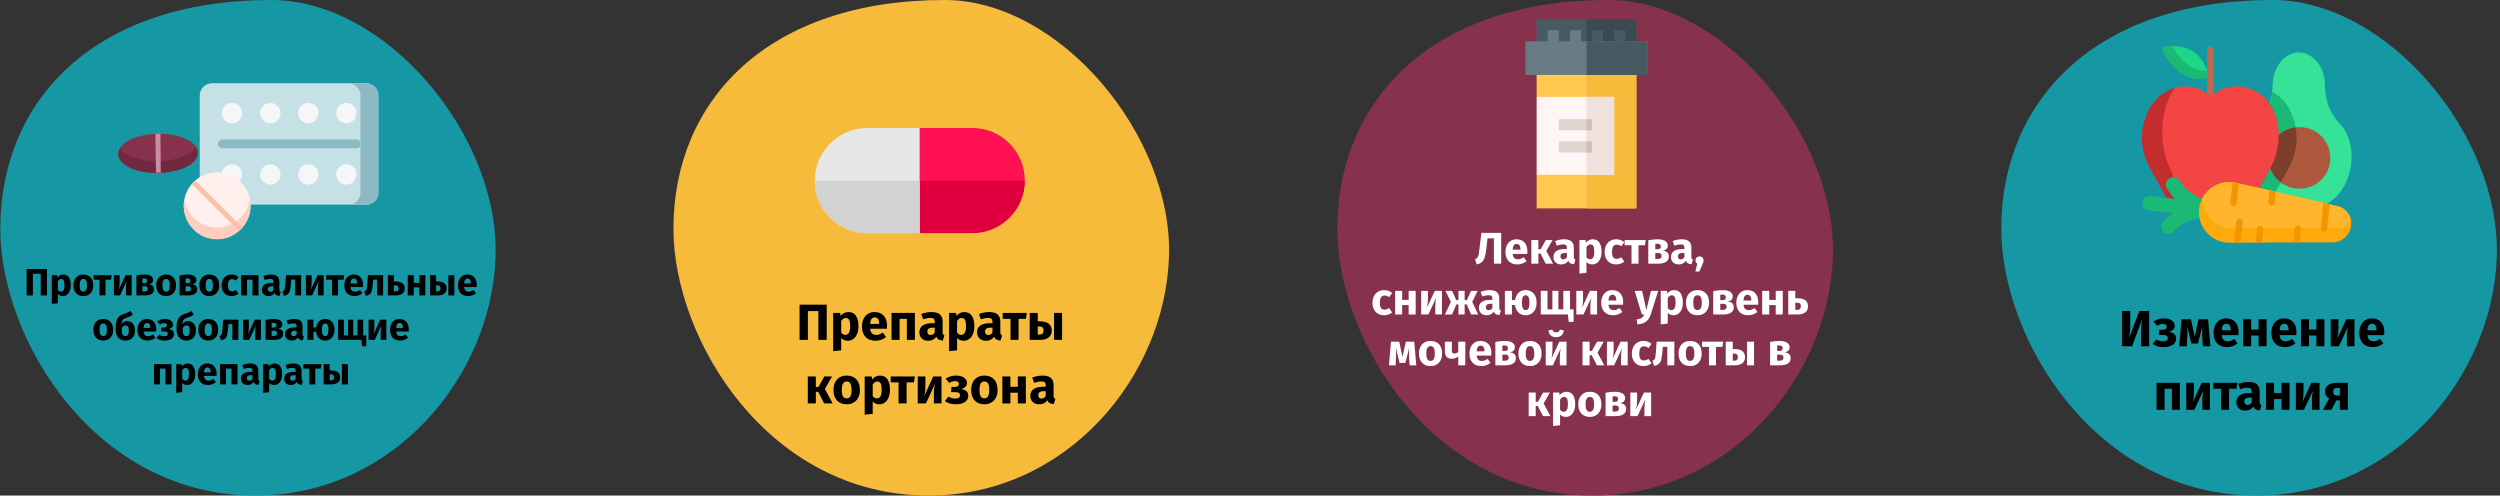 <?xml version="1.0" encoding="UTF-8"?>
<svg xmlns="http://www.w3.org/2000/svg" xmlns:xlink="http://www.w3.org/1999/xlink" width="787px" height="156px" viewBox="0 0 787 156" version="1.1">
  <rect x="0" y="0" width="787" height="156" fill="#333333" stroke="none"/>
  <title>Group 56@2x</title>
  <g id="Page-1" stroke="none" stroke-width="1" fill="none" fill-rule="evenodd">
    <g id="vorlage" transform="translate(-123, -11953)">
      <g id="Group-56" transform="translate(123, 11953)">
        <g id="gicht-behandelung" transform="translate(0.1, 0)" fill-rule="nonzero">
          <g id="Group-5">
            <g id="Group-11" transform="translate(-0, 0)">
              <path d="M80.3,156 C123.7,156 154.7,118.6 155.9,80.7 C157.1,42.8 121.7,0 85.3,0 C29.5,0 5.689893e-15,31.7 5.689893e-15,72 C5.689893e-15,106.9 29.8,156 80.3,156 Z" id="Oval-Copy-4" fill="#1598A4"></path>
              <g id="Group-48" transform="translate(37.106, 26.2)">
                <g id="Group_4_" transform="translate(25.671, 0)">
                  <g id="Group">
                    <path d="M52.4,38.2 L3.9,38.2 C1.7,38.2 4.4408921e-16,36.4 4.4408921e-16,34.3 L4.4408921e-16,3.9 C4.4408921e-16,1.7 1.8,4.4408921e-16 3.9,4.4408921e-16 L52.3,4.4408921e-16 C54.5,4.4408921e-16 56.2,1.8 56.2,3.9 L56.2,34.4 C56.3,36.5 54.6,38.2 52.4,38.2 Z" id="Path" fill="#C5E1E6"></path>
                    <path d="M52.4,7.21644966e-16 L46.7,7.21644966e-16 C48.9,7.21644966e-16 50.6,1.8 50.6,3.9 L50.6,34.4 C50.6,36.6 48.8,38.3 46.7,38.3 L52.4,38.3 C54.6,38.3 56.3,36.5 56.3,34.4 L56.3,3.9 C56.3,1.7 54.6,7.21644966e-16 52.4,7.21644966e-16 Z" id="Path_1_" fill="#8DB9C4"></path>
                    <g id="Oval_8_" transform="translate(6.96, 6.206)" fill="#F5F6F7">
                      <g id="Group" transform="translate(36, 0)">
                        <circle id="Oval" cx="3.2" cy="3.2" r="3.2"></circle>
                        <circle id="Oval_1_" cx="3.2" cy="22.5" r="3.2"></circle>
                      </g>
                      <g id="Group_1_" transform="translate(24.03, 0)">
                        <circle id="Oval_2_" cx="3.2" cy="3.2" r="3.2"></circle>
                        <circle id="Oval_3_" cx="3.2" cy="22.5" r="3.2"></circle>
                      </g>
                      <g id="Group_2_" transform="translate(12.071, 0)">
                        <circle id="Oval_4_" cx="3.2" cy="3.2" r="3.2"></circle>
                        <circle id="Oval_5_" cx="3.2" cy="22.5" r="3.2"></circle>
                      </g>
                      <g id="Group_3_">
                        <circle id="Oval_6_" cx="3.2" cy="3.2" r="3.2"></circle>
                        <circle id="Oval_7_" cx="3.2" cy="22.5" r="3.2"></circle>
                      </g>
                    </g>
                  </g>
                  <path d="M49.3,17.7 L7.1,17.7 C6.3,17.7 5.7,18.3 5.7,19.1 C5.7,19.9 6.3,20.5 7.1,20.5 L49.3,20.5 C50.1,20.5 50.7,19.9 50.7,19.1 C50.7,18.3 50.1,17.7 49.3,17.7 L49.3,17.7 Z" id="Path_2_" fill="#8DB9C4"></path>
                </g>
                <g id="medicine" transform="translate(20.85, 32.524) scale(-1, 1) translate(-20.85, -32.524) translate(0, 15.918)">
                  <path d="M18,15.211 C13.9,11.111 7.2,11.111 3.1,15.211 C1.1,17.211 -4.4408921e-16,19.811 -4.4408921e-16,22.611 C-4.4408921e-16,25.411 1.1,28.111 3.1,30.011 C5.2,32.111 7.8,33.111 10.5,33.111 C13.2,33.111 15.9,32.111 17.9,30.011 C22.1,26.011 22.1,19.411 18,15.211 Z" id="Path_3_" fill="#FFF0EE"></path>
                  <path d="M18,26.411 C15.9,28.511 13.3,29.511 10.6,29.511 C7.9,29.511 5.2,28.511 3.2,26.411 C1.7,24.911 0.7,22.911 0.3,20.811 C0.2,21.411 0.1,22.011 0.1,22.711 C0.1,25.511 1.2,28.211 3.2,30.111 C5.3,32.211 7.9,33.211 10.6,33.211 C13.3,33.211 16,32.211 18,30.111 C20.5,27.611 21.5,24.111 20.9,20.811 C20.5,22.911 19.6,24.811 18,26.411 L18,26.411 Z" id="Path_4_" fill="#FFCEBF"></path>
                  <path d="M37.9,1.811 C35.6,0.711 32.5,0.111 29.3,0.011 C26.1,-0.089 23,0.511 20.6,1.511 C18.1,2.611 16.6,4.211 16.6,5.911 C16.6,7.611 17.9,9.311 20.4,10.511 C22.7,11.611 25.8,12.211 29,12.311 C29.1,12.311 29.3,12.311 29.4,12.311 C32.5,12.311 35.4,11.811 37.6,10.811 C40.1,9.711 41.6,8.111 41.6,6.411 C41.6,4.711 40.4,3.011 37.9,1.811 L37.9,1.811 Z" id="Path_5_" fill="#87324C"></path>
                  <path d="M37.7,7.111 C35.5,8.111 32.6,8.611 29.5,8.611 C29.4,8.611 29.2,8.611 29.1,8.611 C25.9,8.511 22.8,7.911 20.5,6.811 C18.9,6.111 17.8,5.111 17.2,4.111 C16.9,4.711 16.7,5.211 16.7,5.911 C16.7,7.711 18,9.311 20.5,10.511 C22.8,11.611 25.9,12.211 29.1,12.311 C29.2,12.311 29.4,12.311 29.5,12.311 C32.6,12.311 35.5,11.811 37.7,10.811 C40.2,9.711 41.7,8.111 41.7,6.411 C41.7,5.811 41.5,5.111 41.2,4.511 C40.6,5.511 39.4,6.411 37.7,7.111 Z" id="Path_6_" fill="#70293F"></path>
                  <path d="M18,15.211 C17.8,15.011 17.6,14.811 17.4,14.711 L2.6,29.511 C2.8,29.711 3,29.911 3.1,30.111 C3.3,30.311 3.5,30.511 3.7,30.611 L18.5,15.811 C18.4,15.611 18.2,15.411 18,15.211 L18,15.211 Z" id="Path_7_" fill="#FFBFAB"></path>
                  <path d="M28.4,0.011 L28.3,12.211 C28.5,12.211 28.8,12.211 29,12.211 C29.1,12.211 29.3,12.211 29.4,12.211 C29.5,12.211 29.7,12.211 29.8,12.211 L30,0.011 C29.7,0.011 29.5,0.011 29.2,0.011 C29,0.011 28.7,0.011 28.4,0.011 Z" id="Path_8_" fill="#CC8CA0"></path>
                </g>
              </g>
            </g>
            <g id="Group-11_1_" transform="translate(211.9, 0)">
              <path d="M80.4,156 C123.8,156 154.8,118.6 156,80.7 C157.2,42.8 121.7,0 85.4,0 C29.6,0 0,31.7 0,72 C0,106.9 29.8,156 80.4,156 Z" id="Oval-Copy-4_1_" fill="#F7BB3C"></path>
              <g id="heart" transform="translate(44.5, 40.295)">
                <g id="Group_5_" transform="translate(0, 0)">
                  <path d="M11.9,16.6 L33,0 L49.6,0 C58.7,0 66.1,7.4 66.1,16.5 C66.1,25.6 58.7,33 49.6,33 L33,33 L11.9,16.6 Z" id="Path_9_" fill="#FF1053"></path>
                  <path d="M66.1,16.6 C66.1,25.7 58.7,33.1 49.6,33.1 L33,33.1 L20.5,16.6 L66.1,16.6 Z" id="Path_10_" fill="#E0003F"></path>
                  <path d="M33.1,0 L16.5,0 C7.4,0 0,7.4 0,16.6 C0,25.8 7.4,33.1 16.5,33.1 L33,33.1 L33,0 L33.1,0 Z" id="Path_11_" fill="#E7E7E7"></path>
                  <path d="M33.1,16.6 L0,16.6 C0,25.7 7.4,33.1 16.5,33.1 L33,33.1 L33,16.6 L33.1,16.6 Z" id="Path_12_" fill="#D2D2D2"></path>
                </g>
              </g>
            </g>
            <g id="Group-11_2_" transform="translate(420.9, 0)">
              <path d="M80.4,156 C123.8,156 154.8,118.6 156,80.7 C157.2,42.8 121.7,0 85.4,0 C29.6,0 0,31.7 0,72 C0,106.9 29.8,156 80.4,156 Z" id="Oval-Copy-4_2_" fill="#87324C"></path>
              <g id="pills" transform="translate(59.233, 6)">
                <polygon id="Path_13_" fill="#465A61" points="3.5 0 34.9 0 34.9 10.5 3.5 10.5"></polygon>
                <polygon id="Path_14_" fill="#3B4A51" points="19.2 0 34.9 0 34.9 10.5 19.2 10.5"></polygon>
                <polygon id="Path_15_" fill="#FFC850" points="34.9 15.8 34.9 59.6 3.5 59.6 3.5 49 7 45.5 7 28 3.5 24.5 3.5 15.8"></polygon>
                <polygon id="Path_16_" fill="#F7BB3C" points="19.2 15.8 34.9 15.8 34.9 59.6 19.2 59.6"></polygon>
                <polygon id="Path_17_" fill="#697C86" points="7 3.5 10.5 3.5 10.5 10.5 7 10.5"></polygon>
                <polygon id="Path_18_" fill="#697C86" points="14 3.5 17.5 3.5 17.5 10.5 14 10.5"></polygon>
                <polygon id="Path_19_" fill="#465A61" points="20.9 3.5 24.4 3.5 24.4 10.5 20.9 10.5"></polygon>
                <polygon id="Path_20_" fill="#465A61" points="27.9 3.5 31.4 3.5 31.4 10.5 27.9 10.5"></polygon>
                <polygon id="Path_21_" fill="#697C86" points="0 7 0 17.6 38.4 17.6 38.4 7"></polygon>
                <polygon id="Path_22_" fill="#465A61" points="19.2 7 38.4 7 38.4 17.6 19.2 17.6"></polygon>
                <polygon id="Path_23_" fill="#FFF5F5" points="3.5 24.5 27.9 24.5 27.9 49 3.5 49"></polygon>
                <polygon id="Path_24_" fill="#EFE2DD" points="19.2 24.5 27.9 24.5 27.9 49 19.2 49"></polygon>
                <polygon id="Path_25_" fill="#E1D3CE" points="10.5 38.5 20.9 38.5 20.9 42 10.5 42"></polygon>
                <polygon id="Path_26_" fill="#E1D3CE" points="10.5 31.5 20.9 31.5 20.9 35 10.5 35"></polygon>
                <g id="Group_6_" transform="translate(19.195, 31.527)" fill="#CDBFBA">
                  <polygon id="Path_27_" points="0 0 1.7 0 1.7 3.5 0 3.5"></polygon>
                  <polygon id="Path_28_" points="0 7 1.7 7 1.7 10.5 0 10.5"></polygon>
                </g>
              </g>
            </g>
            <g id="Group-11_3_" transform="translate(629.9, 0)">
              <path d="M80.4,156 C123.8,156 154.8,118.6 156,80.7 C157.2,42.8 121.7,0 85.4,0 C29.6,0 0,31.7 0,72 C0,106.9 29.8,156 80.4,156 Z" id="Oval-Copy-4_3_" fill="#1598A4"></path>
              <g id="healthy-food" transform="translate(44.264, 14.5)">
                <path d="M66.021,34.7 C66.021,43.7 60.221,51 53.121,51 L45.521,51 C43.521,51 41.721,50.4 40.021,49.4 C35.221,46.5 32.621,40.5 32.621,34.7 C32.621,30.4 34.221,26.6 36.621,24.2 C38.021,22.8 39.121,21 39.921,19 C40.421,17.5 40.821,16 41.021,14.4 C41.121,13.8 41.121,13.1 41.121,12.5 C41.221,6.7 44.921,2 49.421,2 C51.621,2 53.721,3.2 55.221,5 C56.721,6.9 57.621,9.5 57.621,12.3 C57.621,16.9 59.221,21.2 62.021,24.1 C63.221,25.3 64.221,26.9 64.921,28.7 C65.621,30.5 66.021,32.5 66.021,34.7 L66.021,34.7 Z" id="Path_29_" fill="#35E298"></path>
                <path d="M48.721,29.5 C48.621,32.6 47.721,35.6 46.221,38.4 L40.121,49.4 C35.321,46.5 32.721,40.5 32.721,34.7 C32.721,30.4 34.321,26.6 36.721,24.2 C38.121,22.8 39.221,21 40.021,19 C40.521,17.5 40.921,16 41.121,14.4 C43.521,15.7 46.121,18.1 47.621,22.6 C48.421,24.7 48.721,27.1 48.721,29.5 L48.721,29.5 Z" id="Path_30_" fill="#1AB975"></path>
                <path d="M59.321,35.2 C59.321,40.6 55.021,44.9 49.621,44.9 C44.221,44.9 39.921,40.6 39.921,35.2 C39.921,29.8 44.221,25.5 49.621,25.5 C55.021,25.5 59.321,29.9 59.321,35.2 L59.321,35.2 Z" id="Path_31_" fill="#AE583E"></path>
                <path d="M48.421,25.6 C39.821,26.7 36.921,37.6 43.721,42.9 L46.221,38.4 C47.721,35.6 48.621,32.6 48.721,29.5 C48.721,28.2 48.621,26.9 48.421,25.6 L48.421,25.6 Z" id="Path_32_" fill="#7C3F2C"></path>
                <path d="M20.921,9.1 C20.421,6.8 17.821,-1.6 6.821,0.3 C6.421,0.4 6.321,0.7 6.421,1 C7.521,3.4 12.421,12.3 20.521,9.8 C20.821,9.8 21.021,9.4 20.921,9.1 Z" id="Path_33_" fill="#1ED688"></path>
                <path d="M20.521,9.9 C12.421,12.4 7.621,3.4 6.421,1 C6.321,0.7 6.421,0.4 6.821,0.3 C7.721,0.1 8.621,5.55111512e-17 9.521,5.55111512e-17 C11.221,3 15.021,8.2 20.721,7.8 C20.921,8.3 21.021,8.7 21.021,9 C21.021,9.4 20.821,9.8 20.521,9.9 Z" id="Path_34_" fill="#1AB975"></path>
                <path d="M21.521,16.5 C20.921,16.5 20.521,16.1 20.521,15.5 L20.521,1.2 C20.521,0.6 20.921,0.2 21.521,0.2 C22.121,0.2 22.521,0.6 22.521,1.2 L22.521,15.5 C22.521,16 22.021,16.5 21.521,16.5 Z" id="Path_35_" fill="#C0694E"></path>
                <path d="M40.421,38.4 L33.321,51.2 C31.521,54.2 27.321,55.3 24.121,53.6 C22.421,52.7 20.421,52.7 18.821,53.6 C15.621,55.3 11.421,54.3 9.621,51.2 L2.521,38.4 C-0.379,33.2 -0.679,27.5 1.121,22.5 C3.321,16.2 7.521,14 10.421,13.2 C11.721,12.9 12.821,12.8 13.321,12.8 C13.521,12.8 13.621,12.8 13.621,12.8 C14.921,12.8 16.221,13 17.421,13.4 C18.621,13.8 19.621,14.4 20.621,15.1 C20.921,15.4 21.321,15.5 21.721,15.5 C22.121,15.5 22.521,15.4 22.821,15.1 C23.721,14.4 24.821,13.8 26.021,13.4 C27.221,13 28.421,12.8 29.821,12.8 C29.821,12.8 38.721,12.2 42.221,22.4 C43.621,27.5 43.321,33.1 40.421,38.4 Z" id="Path_36_" fill="#C42D2D"></path>
                <path d="M40.421,38.4 L33.321,51.2 C31.521,54.2 27.321,55.3 24.121,53.6 C22.421,52.7 20.421,52.7 18.821,53.6 C17.921,54 17.021,54.3 16.021,54.3 C15.921,54.2 10.321,41.9 8.921,38.7 C4.621,29.3 6.321,18.9 10.421,13.1 C11.721,12.8 12.821,12.7 13.321,12.7 C13.521,12.7 13.621,12.7 13.621,12.7 C14.921,12.7 16.221,12.9 17.421,13.3 C18.621,13.7 19.621,14.3 20.621,15 C20.921,15.3 21.321,15.4 21.721,15.4 C22.121,15.4 22.521,15.3 22.821,15 C23.721,14.3 24.821,13.7 26.021,13.3 C27.221,12.9 28.421,12.7 29.821,12.7 C29.821,12.7 38.721,12.1 42.221,22.3 C43.621,27.5 43.321,33.1 40.421,38.4 Z" id="Path_37_" fill="#F44545"></path>
                <path d="M8.821,41.5 C7.721,42.1 7.221,43.5 7.821,44.6 C8.521,45.9 9.421,47.1 10.321,48.1 L2.621,47.2 C1.321,47.1 0.221,48 0.121,49.2 C0.021,50.5 0.921,51.6 2.121,51.7 L9.821,52.6 C8.621,53.4 7.521,54.3 6.621,55.4 C5.821,56.4 5.921,57.8 6.921,58.6 C7.921,59.4 9.321,59.3 10.121,58.3 C12.721,55.2 17.521,53.9 21.521,53.8 C23.121,53.7 24.221,52.1 23.621,50.6 C23.321,49.9 22.721,49.4 22.021,49.2 C21.921,49.2 14.621,47.4 11.921,42.3 C11.321,41.4 9.921,40.9 8.821,41.5 L8.821,41.5 Z" id="Path_38_" fill="#1AB975"></path>
                <path d="M65.821,56.6 C65.521,59.5 63.021,61.8 60.021,61.8 C43.021,61.8 54.921,61.8 27.521,61.9 C21.821,61.9 17.421,57 18.021,51.3 C18.121,50.1 18.521,48.9 19.121,47.9 C20.721,44.8 24.021,42.8 27.521,42.8 C28.221,42.8 28.921,42.9 29.621,43 C53.721,48.5 55.621,48.9 57.221,49.3 L59.221,49.8 L61.421,50.3 C63.821,50.8 65.521,52.7 65.921,55 C65.821,55.5 65.821,56.1 65.821,56.6 L65.821,56.6 Z" id="Path_39_" fill="#FFA90B"></path>
                <path d="M65.721,55 C64.621,56.4 62.921,57.3 61.121,57.3 C44.121,57.3 56.021,57.3 28.621,57.4 C23.321,57.4 19.121,53.1 19.021,47.9 C20.621,44.8 23.921,42.8 27.421,42.8 C27.821,42.8 28.221,42.8 28.621,42.9 C28.921,42.9 29.321,43 29.621,43.1 L30.621,43.3 C56.121,49.1 33.421,43.9 57.221,49.4 L59.221,49.9 L61.421,50.4 C63.621,50.8 65.321,52.7 65.721,55 L65.721,55 Z" id="Path_40_" fill="#FFB52D"></path>
                <g id="Group_7_" transform="translate(27.841, 42.906)" fill="#F29500">
                  <path d="M31.3,6.9 L30.5,14.6 C30.4,15.1 30,15.5 29.5,15.5 C29.5,15.5 29.4,15.5 29.4,15.5 C28.8,15.4 28.5,14.9 28.5,14.4 L29.3,6.4 L31.3,6.9 Z" id="Path_41_"></path>
                  <path d="M3.9,12.6 L3.2,18.9 L1.2,18.9 L1.9,12.4 C2,11.8 2.5,11.5 3,11.5 C3.5,11.5 4,12.1 3.9,12.6 Z" id="Path_42_"></path>
                  <path d="M22.3,14.6 L21.8,18.9 L19.8,18.9 L20.3,14.4 C20.4,13.8 20.9,13.5 21.4,13.5 C21.9,13.6 22.3,14.1 22.3,14.6 L22.3,14.6 Z" id="Path_43_"></path>
                  <path d="M14.3,3 L14,6.4 C13.9,6.9 13.5,7.3 13,7.3 C13,7.3 12.9,7.3 12.9,7.3 C12.3,7.2 12,6.7 12,6.2 L12.3,2.6 L14.3,3 Z" id="Path_44_"></path>
                  <path d="M10.4,14.9 L10,18.9 L8,18.9 L8.4,14.6 C8.5,14 9,13.7 9.5,13.7 C10,13.7 10.4,14.3 10.4,14.9 L10.4,14.9 Z" id="Path_45_"></path>
                  <path d="M2.7,0.4 L2,6.6 C1.9,7.1 1.5,7.5 1,7.5 C1,7.5 0.9,7.5 0.9,7.5 C0.4,7.4 -1.33226763e-15,6.9 -1.33226763e-15,6.4 L0.7,0.1 C0.7,0.1 0.7,0.1 0.7,5.27355937e-16 C1,5.27355937e-16 1.4,0.1 1.7,0.2 L2.7,0.4 Z" id="Path_46_"></path>
                </g>
              </g>
            </g>
          </g>
        </g>
        <g id="Противовоспалительны" transform="translate(8.38, 84.684)" fill="#000000" fill-rule="nonzero">
          <polygon id="Path" points="6.408 0 6.408 8.316 4.44 8.316 4.44 1.512 1.968 1.512 1.968 8.316 0 8.316 0 0"></polygon>
          <path d="M11.532,1.74 C12.332,1.74 12.928,2.036 13.32,2.628 C13.712,3.22 13.908,4.048 13.908,5.112 C13.908,5.768 13.806,6.354 13.602,6.87 C13.398,7.386 13.104,7.79 12.72,8.082 C12.336,8.374 11.888,8.52 11.376,8.52 C10.736,8.52 10.22,8.3 9.828,7.86 L9.828,10.776 L7.932,10.98 L7.932,1.944 L9.6,1.944 L9.696,2.652 C9.944,2.34 10.228,2.11 10.548,1.962 C10.868,1.814 11.196,1.74 11.532,1.74 Z M10.8,7.128 C11.56,7.128 11.94,6.464 11.94,5.136 C11.94,4.384 11.856,3.862 11.688,3.57 C11.52,3.278 11.268,3.132 10.932,3.132 C10.716,3.132 10.514,3.196 10.326,3.324 C10.138,3.452 9.972,3.636 9.828,3.876 L9.828,6.564 C10.084,6.94 10.408,7.128 10.8,7.128 Z" id="Shape"></path>
          <path d="M17.856,1.74 C18.832,1.74 19.596,2.038 20.148,2.634 C20.7,3.23 20.976,4.064 20.976,5.136 C20.976,5.816 20.85,6.41 20.598,6.918 C20.346,7.426 19.986,7.82 19.518,8.1 C19.05,8.38 18.496,8.52 17.856,8.52 C16.888,8.52 16.126,8.222 15.57,7.626 C15.014,7.03 14.736,6.196 14.736,5.124 C14.736,4.444 14.862,3.85 15.114,3.342 C15.366,2.834 15.726,2.44 16.194,2.16 C16.662,1.88 17.216,1.74 17.856,1.74 Z M17.856,3.132 C17.472,3.132 17.184,3.294 16.992,3.618 C16.8,3.942 16.704,4.444 16.704,5.124 C16.704,5.82 16.798,6.328 16.986,6.648 C17.174,6.968 17.464,7.128 17.856,7.128 C18.24,7.128 18.528,6.966 18.72,6.642 C18.912,6.318 19.008,5.816 19.008,5.136 C19.008,4.44 18.914,3.932 18.726,3.612 C18.538,3.292 18.248,3.132 17.856,3.132 Z" id="Shape"></path>
          <polygon id="Path" points="26.796 1.944 26.568 3.348 24.84 3.348 24.84 8.316 22.944 8.316 22.944 3.348 21.084 3.348 21.084 1.944"></polygon>
          <path d="M33.072,8.316 L31.272,8.316 L31.272,6.048 C31.272,5.6 31.296,5.176 31.344,4.776 C31.392,4.376 31.452,4.04 31.524,3.768 L29.4,8.316 L27.468,8.316 L27.468,1.944 L29.28,1.944 L29.28,4.248 C29.28,4.672 29.254,5.088 29.202,5.496 C29.15,5.904 29.092,6.24 29.028,6.504 L31.128,1.944 L33.072,1.944 L33.072,8.316 Z" id="Path"></path>
          <path d="M38.484,4.812 C39.564,4.94 40.104,5.464 40.104,6.384 C40.104,7.032 39.85,7.516 39.342,7.836 C38.834,8.156 38.14,8.316 37.26,8.316 L34.56,8.316 L34.56,2.004 C35.512,1.828 36.352,1.74 37.08,1.74 C37.944,1.74 38.618,1.886 39.102,2.178 C39.586,2.47 39.828,2.9 39.828,3.468 C39.828,3.828 39.714,4.122 39.486,4.35 C39.258,4.578 38.924,4.732 38.484,4.812 Z M37.044,2.952 C36.796,2.952 36.6,2.96 36.456,2.976 L36.456,4.44 L37.128,4.44 C37.392,4.44 37.596,4.378 37.74,4.254 C37.884,4.13 37.956,3.94 37.956,3.684 C37.956,3.196 37.652,2.952 37.044,2.952 Z M37.2,7.068 C37.84,7.068 38.16,6.784 38.16,6.216 C38.16,5.952 38.084,5.756 37.932,5.628 C37.78,5.5 37.54,5.436 37.212,5.436 L36.456,5.436 L36.456,7.068 L37.2,7.068 Z" id="Shape"></path>
          <path d="M43.908,1.74 C44.884,1.74 45.648,2.038 46.2,2.634 C46.752,3.23 47.028,4.064 47.028,5.136 C47.028,5.816 46.902,6.41 46.65,6.918 C46.398,7.426 46.038,7.82 45.57,8.1 C45.102,8.38 44.548,8.52 43.908,8.52 C42.94,8.52 42.178,8.222 41.622,7.626 C41.066,7.03 40.788,6.196 40.788,5.124 C40.788,4.444 40.914,3.85 41.166,3.342 C41.418,2.834 41.778,2.44 42.246,2.16 C42.714,1.88 43.268,1.74 43.908,1.74 Z M43.908,3.132 C43.524,3.132 43.236,3.294 43.044,3.618 C42.852,3.942 42.756,4.444 42.756,5.124 C42.756,5.82 42.85,6.328 43.038,6.648 C43.226,6.968 43.516,7.128 43.908,7.128 C44.292,7.128 44.58,6.966 44.772,6.642 C44.964,6.318 45.06,5.816 45.06,5.136 C45.06,4.44 44.966,3.932 44.778,3.612 C44.59,3.292 44.3,3.132 43.908,3.132 Z" id="Shape"></path>
          <path d="M52.08,4.812 C53.16,4.94 53.7,5.464 53.7,6.384 C53.7,7.032 53.446,7.516 52.938,7.836 C52.43,8.156 51.736,8.316 50.856,8.316 L48.156,8.316 L48.156,2.004 C49.108,1.828 49.948,1.74 50.676,1.74 C51.54,1.74 52.214,1.886 52.698,2.178 C53.182,2.47 53.424,2.9 53.424,3.468 C53.424,3.828 53.31,4.122 53.082,4.35 C52.854,4.578 52.52,4.732 52.08,4.812 Z M50.64,2.952 C50.392,2.952 50.196,2.96 50.052,2.976 L50.052,4.44 L50.724,4.44 C50.988,4.44 51.192,4.378 51.336,4.254 C51.48,4.13 51.552,3.94 51.552,3.684 C51.552,3.196 51.248,2.952 50.64,2.952 Z M50.796,7.068 C51.436,7.068 51.756,6.784 51.756,6.216 C51.756,5.952 51.68,5.756 51.528,5.628 C51.376,5.5 51.136,5.436 50.808,5.436 L50.052,5.436 L50.052,7.068 L50.796,7.068 Z" id="Shape"></path>
          <path d="M57.504,1.74 C58.48,1.74 59.244,2.038 59.796,2.634 C60.348,3.23 60.624,4.064 60.624,5.136 C60.624,5.816 60.498,6.41 60.246,6.918 C59.994,7.426 59.634,7.82 59.166,8.1 C58.698,8.38 58.144,8.52 57.504,8.52 C56.536,8.52 55.774,8.222 55.218,7.626 C54.662,7.03 54.384,6.196 54.384,5.124 C54.384,4.444 54.51,3.85 54.762,3.342 C55.014,2.834 55.374,2.44 55.842,2.16 C56.31,1.88 56.864,1.74 57.504,1.74 Z M57.504,3.132 C57.12,3.132 56.832,3.294 56.64,3.618 C56.448,3.942 56.352,4.444 56.352,5.124 C56.352,5.82 56.446,6.328 56.634,6.648 C56.822,6.968 57.112,7.128 57.504,7.128 C57.888,7.128 58.176,6.966 58.368,6.642 C58.56,6.318 58.656,5.816 58.656,5.136 C58.656,4.44 58.562,3.932 58.374,3.612 C58.186,3.292 57.896,3.132 57.504,3.132 Z" id="Shape"></path>
          <path d="M64.512,1.74 C64.952,1.74 65.348,1.804 65.7,1.932 C66.052,2.06 66.384,2.256 66.696,2.52 L65.88,3.648 C65.48,3.344 65.076,3.192 64.668,3.192 C64.244,3.192 63.924,3.348 63.708,3.66 C63.492,3.972 63.384,4.476 63.384,5.172 C63.384,5.844 63.492,6.32 63.708,6.6 C63.924,6.88 64.236,7.02 64.644,7.02 C64.86,7.02 65.056,6.986 65.232,6.918 C65.408,6.85 65.62,6.74 65.868,6.588 L66.696,7.764 C66.064,8.268 65.348,8.52 64.548,8.52 C63.9,8.52 63.34,8.382 62.868,8.106 C62.396,7.83 62.032,7.442 61.776,6.942 C61.52,6.442 61.392,5.856 61.392,5.184 C61.392,4.512 61.52,3.916 61.776,3.396 C62.032,2.876 62.396,2.47 62.868,2.178 C63.34,1.886 63.888,1.74 64.512,1.74 Z" id="Path"></path>
          <polygon id="Path" points="71.112 8.316 71.112 3.348 69.396 3.348 69.396 8.316 67.5 8.316 67.5 1.944 73.008 1.944 73.008 8.316"></polygon>
          <path d="M79.56,6.468 C79.56,6.708 79.594,6.884 79.662,6.996 C79.73,7.108 79.84,7.192 79.992,7.248 L79.596,8.484 C79.204,8.452 78.884,8.366 78.636,8.226 C78.388,8.086 78.196,7.864 78.06,7.56 C77.644,8.2 77.004,8.52 76.14,8.52 C75.508,8.52 75.004,8.336 74.628,7.968 C74.252,7.6 74.064,7.12 74.064,6.528 C74.064,5.832 74.32,5.3 74.832,4.932 C75.344,4.564 76.084,4.38 77.052,4.38 L77.7,4.38 L77.7,4.104 C77.7,3.728 77.62,3.47 77.46,3.33 C77.3,3.19 77.02,3.12 76.62,3.12 C76.412,3.12 76.16,3.15 75.864,3.21 C75.568,3.27 75.264,3.352 74.952,3.456 L74.52,2.208 C74.92,2.056 75.33,1.94 75.75,1.86 C76.17,1.78 76.56,1.74 76.92,1.74 C77.832,1.74 78.5,1.928 78.924,2.304 C79.348,2.68 79.56,3.244 79.56,3.996 L79.56,6.468 Z M76.692,7.164 C77.124,7.164 77.46,6.96 77.7,6.552 L77.7,5.424 L77.232,5.424 C76.8,5.424 76.478,5.5 76.266,5.652 C76.054,5.804 75.948,6.04 75.948,6.36 C75.948,6.616 76.014,6.814 76.146,6.954 C76.278,7.094 76.46,7.164 76.692,7.164 Z" id="Shape"></path>
          <path d="M86.424,1.944 L86.424,8.316 L84.528,8.316 L84.528,3.336 L83.316,3.336 L83.196,4.692 C83.108,5.628 83.006,6.326 82.89,6.786 C82.774,7.246 82.572,7.608 82.284,7.872 C81.996,8.136 81.556,8.336 80.964,8.472 L80.496,7.092 C80.76,6.972 80.946,6.846 81.054,6.714 C81.162,6.582 81.244,6.37 81.3,6.078 C81.356,5.786 81.408,5.292 81.456,4.596 L81.648,1.944 L86.424,1.944 Z" id="Path"></path>
          <path d="M93.516,8.316 L91.716,8.316 L91.716,6.048 C91.716,5.6 91.74,5.176 91.788,4.776 C91.836,4.376 91.896,4.04 91.968,3.768 L89.844,8.316 L87.912,8.316 L87.912,1.944 L89.724,1.944 L89.724,4.248 C89.724,4.672 89.698,5.088 89.646,5.496 C89.594,5.904 89.536,6.24 89.472,6.504 L91.572,1.944 L93.516,1.944 L93.516,8.316 Z" id="Path"></path>
          <polygon id="Path" points="99.996 1.944 99.768 3.348 98.04 3.348 98.04 8.316 96.144 8.316 96.144 3.348 94.284 3.348 94.284 1.944"></polygon>
          <path d="M105.924,5.004 C105.924,5.268 105.912,5.496 105.888,5.688 L101.94,5.688 C102.004,6.224 102.156,6.6 102.396,6.816 C102.636,7.032 102.968,7.14 103.392,7.14 C103.648,7.14 103.896,7.094 104.136,7.002 C104.376,6.91 104.636,6.768 104.916,6.576 L105.696,7.632 C104.952,8.224 104.124,8.52 103.212,8.52 C102.18,8.52 101.388,8.216 100.836,7.608 C100.284,7 100.008,6.184 100.008,5.16 C100.008,4.512 100.124,3.93 100.356,3.414 C100.588,2.898 100.928,2.49 101.376,2.19 C101.824,1.89 102.36,1.74 102.984,1.74 C103.904,1.74 104.624,2.028 105.144,2.604 C105.664,3.18 105.924,3.98 105.924,5.004 Z M104.064,4.464 C104.048,3.488 103.704,3 103.032,3 C102.704,3 102.45,3.12 102.27,3.36 C102.09,3.6 101.98,3.996 101.94,4.548 L104.064,4.548 L104.064,4.464 Z" id="Shape"></path>
          <path d="M112.224,1.944 L112.224,8.316 L110.328,8.316 L110.328,3.336 L109.116,3.336 L108.996,4.692 C108.908,5.628 108.806,6.326 108.69,6.786 C108.574,7.246 108.372,7.608 108.084,7.872 C107.796,8.136 107.356,8.336 106.764,8.472 L106.296,7.092 C106.56,6.972 106.746,6.846 106.854,6.714 C106.962,6.582 107.044,6.37 107.1,6.078 C107.156,5.786 107.208,5.292 107.256,4.596 L107.448,1.944 L112.224,1.944 Z" id="Path"></path>
          <path d="M116.064,3.924 C117.096,3.924 117.85,4.11 118.326,4.482 C118.802,4.854 119.04,5.404 119.04,6.132 C119.04,6.836 118.792,7.376 118.296,7.752 C117.8,8.128 117.148,8.316 116.34,8.316 L113.712,8.316 L113.712,1.944 L115.608,1.944 L115.608,3.924 L116.064,3.924 Z M116.136,7.068 C116.784,7.068 117.108,6.744 117.108,6.096 C117.108,5.768 117.026,5.526 116.862,5.37 C116.698,5.214 116.42,5.136 116.028,5.136 L115.608,5.136 L115.608,7.068 L116.136,7.068 Z" id="Shape"></path>
          <polygon id="Path" points="123.624 8.316 123.624 5.784 121.872 5.784 121.872 8.316 119.976 8.316 119.976 1.944 121.872 1.944 121.872 4.38 123.624 4.38 123.624 1.944 125.52 1.944 125.52 8.316"></polygon>
          <path d="M129.24,3.924 C130.272,3.924 131.026,4.11 131.502,4.482 C131.978,4.854 132.216,5.404 132.216,6.132 C132.216,6.836 131.968,7.376 131.472,7.752 C130.976,8.128 130.324,8.316 129.516,8.316 L127.008,8.316 L127.008,1.944 L128.904,1.944 L128.904,3.924 L129.24,3.924 Z M132.756,1.944 L134.652,1.944 L134.652,8.316 L132.756,8.316 L132.756,1.944 Z M129.312,7.068 C129.96,7.068 130.284,6.744 130.284,6.096 C130.284,5.768 130.202,5.526 130.038,5.37 C129.874,5.214 129.596,5.136 129.204,5.136 L128.904,5.136 L128.904,7.068 L129.312,7.068 Z" id="Shape"></path>
          <path d="M141.696,5.004 C141.696,5.268 141.684,5.496 141.66,5.688 L137.712,5.688 C137.776,6.224 137.928,6.6 138.168,6.816 C138.408,7.032 138.74,7.14 139.164,7.14 C139.42,7.14 139.668,7.094 139.908,7.002 C140.148,6.91 140.408,6.768 140.688,6.576 L141.468,7.632 C140.724,8.224 139.896,8.52 138.984,8.52 C137.952,8.52 137.16,8.216 136.608,7.608 C136.056,7 135.78,6.184 135.78,5.16 C135.78,4.512 135.896,3.93 136.128,3.414 C136.36,2.898 136.7,2.49 137.148,2.19 C137.596,1.89 138.132,1.74 138.756,1.74 C139.676,1.74 140.396,2.028 140.916,2.604 C141.436,3.18 141.696,3.98 141.696,5.004 Z M139.836,4.464 C139.82,3.488 139.476,3 138.804,3 C138.476,3 138.222,3.12 138.042,3.36 C137.862,3.6 137.752,3.996 137.712,4.548 L139.836,4.548 L139.836,4.464 Z" id="Shape"></path>
          <path d="M24.12,15.74 C25.096,15.74 25.86,16.038 26.412,16.634 C26.964,17.23 27.24,18.064 27.24,19.136 C27.24,19.816 27.114,20.41 26.862,20.918 C26.61,21.426 26.25,21.82 25.782,22.1 C25.314,22.38 24.76,22.52 24.12,22.52 C23.152,22.52 22.39,22.222 21.834,21.626 C21.278,21.03 21,20.196 21,19.124 C21,18.444 21.126,17.85 21.378,17.342 C21.63,16.834 21.99,16.44 22.458,16.16 C22.926,15.88 23.48,15.74 24.12,15.74 Z M24.12,17.132 C23.736,17.132 23.448,17.294 23.256,17.618 C23.064,17.942 22.968,18.444 22.968,19.124 C22.968,19.82 23.062,20.328 23.25,20.648 C23.438,20.968 23.728,21.128 24.12,21.128 C24.504,21.128 24.792,20.966 24.984,20.642 C25.176,20.318 25.272,19.816 25.272,19.136 C25.272,18.44 25.178,17.932 24.99,17.612 C24.802,17.292 24.512,17.132 24.12,17.132 Z" id="Shape"></path>
          <path d="M31.728,16.388 C32.176,16.388 32.582,16.504 32.946,16.736 C33.31,16.968 33.596,17.306 33.804,17.75 C34.012,18.194 34.116,18.724 34.116,19.34 C34.116,19.988 33.992,20.552 33.744,21.032 C33.496,21.512 33.142,21.88 32.682,22.136 C32.222,22.392 31.688,22.52 31.08,22.52 C30.128,22.52 29.378,22.21 28.83,21.59 C28.282,20.97 28.008,20.024 28.008,18.752 C28.008,17.824 28.086,17.064 28.242,16.472 C28.398,15.88 28.666,15.394 29.046,15.014 C29.426,14.634 29.96,14.336 30.648,14.12 C31.136,13.968 31.52,13.83 31.8,13.706 C32.08,13.582 32.4,13.416 32.76,13.208 L33.444,14.42 C33.164,14.604 32.87,14.764 32.562,14.9 C32.254,15.036 31.864,15.176 31.392,15.32 C31.04,15.432 30.762,15.562 30.558,15.71 C30.354,15.858 30.192,16.062 30.072,16.322 C29.952,16.582 29.868,16.932 29.82,17.372 C30.276,16.716 30.912,16.388 31.728,16.388 Z M31.068,21.128 C31.412,21.128 31.68,20.998 31.872,20.738 C32.064,20.478 32.16,20.032 32.16,19.4 C32.16,18.792 32.08,18.37 31.92,18.134 C31.76,17.898 31.516,17.78 31.188,17.78 C30.948,17.78 30.72,17.846 30.504,17.978 C30.288,18.11 30.112,18.308 29.976,18.572 L29.976,19.388 C29.976,19.98 30.072,20.418 30.264,20.702 C30.456,20.986 30.724,21.128 31.068,21.128 Z" id="Shape"></path>
          <path d="M40.8,19.004 C40.8,19.268 40.788,19.496 40.764,19.688 L36.816,19.688 C36.88,20.224 37.032,20.6 37.272,20.816 C37.512,21.032 37.844,21.14 38.268,21.14 C38.524,21.14 38.772,21.094 39.012,21.002 C39.252,20.91 39.512,20.768 39.792,20.576 L40.572,21.632 C39.828,22.224 39,22.52 38.088,22.52 C37.056,22.52 36.264,22.216 35.712,21.608 C35.16,21 34.884,20.184 34.884,19.16 C34.884,18.512 35,17.93 35.232,17.414 C35.464,16.898 35.804,16.49 36.252,16.19 C36.7,15.89 37.236,15.74 37.86,15.74 C38.78,15.74 39.5,16.028 40.02,16.604 C40.54,17.18 40.8,17.98 40.8,19.004 Z M38.94,18.464 C38.924,17.488 38.58,17 37.908,17 C37.58,17 37.326,17.12 37.146,17.36 C36.966,17.6 36.856,17.996 36.816,18.548 L38.94,18.548 L38.94,18.464 Z" id="Shape"></path>
          <path d="M43.596,15.74 C44.308,15.74 44.902,15.898 45.378,16.214 C45.854,16.53 46.092,16.96 46.092,17.504 C46.092,18.208 45.628,18.68 44.7,18.92 C45.268,19 45.694,19.166 45.978,19.418 C46.262,19.67 46.404,20.024 46.404,20.48 C46.404,21.144 46.134,21.65 45.594,21.998 C45.054,22.346 44.34,22.52 43.452,22.52 C42.42,22.52 41.556,22.264 40.86,21.752 L41.748,20.696 C42.036,20.872 42.304,20.994 42.552,21.062 C42.8,21.13 43.08,21.164 43.392,21.164 C44.096,21.164 44.448,20.9 44.448,20.372 C44.448,19.892 44.08,19.652 43.344,19.652 L42.348,19.652 L42.456,18.428 L43.2,18.428 C43.512,18.428 43.754,18.366 43.926,18.242 C44.098,18.118 44.184,17.936 44.184,17.696 C44.184,17.48 44.106,17.318 43.95,17.21 C43.794,17.102 43.588,17.048 43.332,17.048 C43.06,17.048 42.816,17.084 42.6,17.156 C42.384,17.228 42.16,17.336 41.928,17.48 L41.052,16.484 C41.412,16.236 41.798,16.05 42.21,15.926 C42.622,15.802 43.084,15.74 43.596,15.74 Z" id="Path"></path>
          <path d="M50.904,16.388 C51.352,16.388 51.758,16.504 52.122,16.736 C52.486,16.968 52.772,17.306 52.98,17.75 C53.188,18.194 53.292,18.724 53.292,19.34 C53.292,19.988 53.168,20.552 52.92,21.032 C52.672,21.512 52.318,21.88 51.858,22.136 C51.398,22.392 50.864,22.52 50.256,22.52 C49.304,22.52 48.554,22.21 48.006,21.59 C47.458,20.97 47.184,20.024 47.184,18.752 C47.184,17.824 47.262,17.064 47.418,16.472 C47.574,15.88 47.842,15.394 48.222,15.014 C48.602,14.634 49.136,14.336 49.824,14.12 C50.312,13.968 50.696,13.83 50.976,13.706 C51.256,13.582 51.576,13.416 51.936,13.208 L52.62,14.42 C52.34,14.604 52.046,14.764 51.738,14.9 C51.43,15.036 51.04,15.176 50.568,15.32 C50.216,15.432 49.938,15.562 49.734,15.71 C49.53,15.858 49.368,16.062 49.248,16.322 C49.128,16.582 49.044,16.932 48.996,17.372 C49.452,16.716 50.088,16.388 50.904,16.388 Z M50.244,21.128 C50.588,21.128 50.856,20.998 51.048,20.738 C51.24,20.478 51.336,20.032 51.336,19.4 C51.336,18.792 51.256,18.37 51.096,18.134 C50.936,17.898 50.692,17.78 50.364,17.78 C50.124,17.78 49.896,17.846 49.68,17.978 C49.464,18.11 49.288,18.308 49.152,18.572 L49.152,19.388 C49.152,19.98 49.248,20.418 49.44,20.702 C49.632,20.986 49.9,21.128 50.244,21.128 Z" id="Shape"></path>
          <path d="M57.18,15.74 C58.156,15.74 58.92,16.038 59.472,16.634 C60.024,17.23 60.3,18.064 60.3,19.136 C60.3,19.816 60.174,20.41 59.922,20.918 C59.67,21.426 59.31,21.82 58.842,22.1 C58.374,22.38 57.82,22.52 57.18,22.52 C56.212,22.52 55.45,22.222 54.894,21.626 C54.338,21.03 54.06,20.196 54.06,19.124 C54.06,18.444 54.186,17.85 54.438,17.342 C54.69,16.834 55.05,16.44 55.518,16.16 C55.986,15.88 56.54,15.74 57.18,15.74 Z M57.18,17.132 C56.796,17.132 56.508,17.294 56.316,17.618 C56.124,17.942 56.028,18.444 56.028,19.124 C56.028,19.82 56.122,20.328 56.31,20.648 C56.498,20.968 56.788,21.128 57.18,21.128 C57.564,21.128 57.852,20.966 58.044,20.642 C58.236,20.318 58.332,19.816 58.332,19.136 C58.332,18.44 58.238,17.932 58.05,17.612 C57.862,17.292 57.572,17.132 57.18,17.132 Z" id="Shape"></path>
          <path d="M66.66,15.944 L66.66,22.316 L64.764,22.316 L64.764,17.336 L63.552,17.336 L63.432,18.692 C63.344,19.628 63.242,20.326 63.126,20.786 C63.01,21.246 62.808,21.608 62.52,21.872 C62.232,22.136 61.792,22.336 61.2,22.472 L60.732,21.092 C60.996,20.972 61.182,20.846 61.29,20.714 C61.398,20.582 61.48,20.37 61.536,20.078 C61.592,19.786 61.644,19.292 61.692,18.596 L61.884,15.944 L66.66,15.944 Z" id="Path"></path>
          <path d="M73.752,22.316 L71.952,22.316 L71.952,20.048 C71.952,19.6 71.976,19.176 72.024,18.776 C72.072,18.376 72.132,18.04 72.204,17.768 L70.08,22.316 L68.148,22.316 L68.148,15.944 L69.96,15.944 L69.96,18.248 C69.96,18.672 69.934,19.088 69.882,19.496 C69.83,19.904 69.772,20.24 69.708,20.504 L71.808,15.944 L73.752,15.944 L73.752,22.316 Z" id="Path"></path>
          <path d="M79.164,18.812 C80.244,18.94 80.784,19.464 80.784,20.384 C80.784,21.032 80.53,21.516 80.022,21.836 C79.514,22.156 78.82,22.316 77.94,22.316 L75.24,22.316 L75.24,16.004 C76.192,15.828 77.032,15.74 77.76,15.74 C78.624,15.74 79.298,15.886 79.782,16.178 C80.266,16.47 80.508,16.9 80.508,17.468 C80.508,17.828 80.394,18.122 80.166,18.35 C79.938,18.578 79.604,18.732 79.164,18.812 Z M77.724,16.952 C77.476,16.952 77.28,16.96 77.136,16.976 L77.136,18.44 L77.808,18.44 C78.072,18.44 78.276,18.378 78.42,18.254 C78.564,18.13 78.636,17.94 78.636,17.684 C78.636,17.196 78.332,16.952 77.724,16.952 Z M77.88,21.068 C78.52,21.068 78.84,20.784 78.84,20.216 C78.84,19.952 78.764,19.756 78.612,19.628 C78.46,19.5 78.22,19.436 77.892,19.436 L77.136,19.436 L77.136,21.068 L77.88,21.068 Z" id="Shape"></path>
          <path d="M86.868,20.468 C86.868,20.708 86.902,20.884 86.97,20.996 C87.038,21.108 87.148,21.192 87.3,21.248 L86.904,22.484 C86.512,22.452 86.192,22.366 85.944,22.226 C85.696,22.086 85.504,21.864 85.368,21.56 C84.952,22.2 84.312,22.52 83.448,22.52 C82.816,22.52 82.312,22.336 81.936,21.968 C81.56,21.6 81.372,21.12 81.372,20.528 C81.372,19.832 81.628,19.3 82.14,18.932 C82.652,18.564 83.392,18.38 84.36,18.38 L85.008,18.38 L85.008,18.104 C85.008,17.728 84.928,17.47 84.768,17.33 C84.608,17.19 84.328,17.12 83.928,17.12 C83.72,17.12 83.468,17.15 83.172,17.21 C82.876,17.27 82.572,17.352 82.26,17.456 L81.828,16.208 C82.228,16.056 82.638,15.94 83.058,15.86 C83.478,15.78 83.868,15.74 84.228,15.74 C85.14,15.74 85.808,15.928 86.232,16.304 C86.656,16.68 86.868,17.244 86.868,17.996 L86.868,20.468 Z M84,21.164 C84.432,21.164 84.768,20.96 85.008,20.552 L85.008,19.424 L84.54,19.424 C84.108,19.424 83.786,19.5 83.574,19.652 C83.362,19.804 83.256,20.04 83.256,20.36 C83.256,20.616 83.322,20.814 83.454,20.954 C83.586,21.094 83.768,21.164 84,21.164 Z" id="Shape"></path>
          <path d="M93.984,15.74 C94.576,15.74 95.094,15.874 95.538,16.142 C95.982,16.41 96.326,16.798 96.57,17.306 C96.814,17.814 96.936,18.424 96.936,19.136 C96.936,19.8 96.814,20.388 96.57,20.9 C96.326,21.412 95.982,21.81 95.538,22.094 C95.094,22.378 94.576,22.52 93.984,22.52 C93.176,22.52 92.524,22.276 92.028,21.788 C91.532,21.3 91.224,20.616 91.104,19.736 L90.276,19.736 L90.276,22.316 L88.38,22.316 L88.38,15.944 L90.276,15.944 L90.276,18.428 L91.128,18.428 C91.256,17.596 91.566,16.94 92.058,16.46 C92.55,15.98 93.192,15.74 93.984,15.74 Z M93.984,21.128 C94.352,21.128 94.614,20.966 94.77,20.642 C94.926,20.318 95.004,19.816 95.004,19.136 C95.004,18.456 94.922,17.952 94.758,17.624 C94.594,17.296 94.336,17.132 93.984,17.132 C93.632,17.132 93.376,17.292 93.216,17.612 C93.056,17.932 92.976,18.436 92.976,19.124 C92.976,19.812 93.058,20.318 93.222,20.642 C93.386,20.966 93.64,21.128 93.984,21.128 Z" id="Shape"></path>
          <polygon id="Path" points="105.96 20.924 106.92 20.924 106.92 24.308 105.6 24.308 105.384 22.316 98.064 22.316 98.064 15.944 99.876 15.944 99.876 20.924 101.196 20.924 101.196 15.944 102.816 15.944 102.816 20.924 104.148 20.924 104.148 15.944 105.96 15.944"></polygon>
          <path d="M113.256,22.316 L111.456,22.316 L111.456,20.048 C111.456,19.6 111.48,19.176 111.528,18.776 C111.576,18.376 111.636,18.04 111.708,17.768 L109.584,22.316 L107.652,22.316 L107.652,15.944 L109.464,15.944 L109.464,18.248 C109.464,18.672 109.438,19.088 109.386,19.496 C109.334,19.904 109.276,20.24 109.212,20.504 L111.312,15.944 L113.256,15.944 L113.256,22.316 Z" id="Path"></path>
          <path d="M120.3,19.004 C120.3,19.268 120.288,19.496 120.264,19.688 L116.316,19.688 C116.38,20.224 116.532,20.6 116.772,20.816 C117.012,21.032 117.344,21.14 117.768,21.14 C118.024,21.14 118.272,21.094 118.512,21.002 C118.752,20.91 119.012,20.768 119.292,20.576 L120.072,21.632 C119.328,22.224 118.5,22.52 117.588,22.52 C116.556,22.52 115.764,22.216 115.212,21.608 C114.66,21 114.384,20.184 114.384,19.16 C114.384,18.512 114.5,17.93 114.732,17.414 C114.964,16.898 115.304,16.49 115.752,16.19 C116.2,15.89 116.736,15.74 117.36,15.74 C118.28,15.74 119,16.028 119.52,16.604 C120.04,17.18 120.3,17.98 120.3,19.004 Z M118.44,18.464 C118.424,17.488 118.08,17 117.408,17 C117.08,17 116.826,17.12 116.646,17.36 C116.466,17.6 116.356,17.996 116.316,18.548 L118.44,18.548 L118.44,18.464 Z" id="Shape"></path>
          <polygon id="Path" points="43.71 36.316 43.71 31.348 41.994 31.348 41.994 36.316 40.098 36.316 40.098 29.944 45.606 29.944 45.606 36.316"></polygon>
          <path d="M50.694,29.74 C51.494,29.74 52.09,30.036 52.482,30.628 C52.874,31.22 53.07,32.048 53.07,33.112 C53.07,33.768 52.968,34.354 52.764,34.87 C52.56,35.386 52.266,35.79 51.882,36.082 C51.498,36.374 51.05,36.52 50.538,36.52 C49.898,36.52 49.382,36.3 48.99,35.86 L48.99,38.776 L47.094,38.98 L47.094,29.944 L48.762,29.944 L48.858,30.652 C49.106,30.34 49.39,30.11 49.71,29.962 C50.03,29.814 50.358,29.74 50.694,29.74 Z M49.962,35.128 C50.722,35.128 51.102,34.464 51.102,33.136 C51.102,32.384 51.018,31.862 50.85,31.57 C50.682,31.278 50.43,31.132 50.094,31.132 C49.878,31.132 49.676,31.196 49.488,31.324 C49.3,31.452 49.134,31.636 48.99,31.876 L48.99,34.564 C49.246,34.94 49.57,35.128 49.962,35.128 Z" id="Shape"></path>
          <path d="M59.814,33.004 C59.814,33.268 59.802,33.496 59.778,33.688 L55.83,33.688 C55.894,34.224 56.046,34.6 56.286,34.816 C56.526,35.032 56.858,35.14 57.282,35.14 C57.538,35.14 57.786,35.094 58.026,35.002 C58.266,34.91 58.526,34.768 58.806,34.576 L59.586,35.632 C58.842,36.224 58.014,36.52 57.102,36.52 C56.07,36.52 55.278,36.216 54.726,35.608 C54.174,35 53.898,34.184 53.898,33.16 C53.898,32.512 54.014,31.93 54.246,31.414 C54.478,30.898 54.818,30.49 55.266,30.19 C55.714,29.89 56.25,29.74 56.874,29.74 C57.794,29.74 58.514,30.028 59.034,30.604 C59.554,31.18 59.814,31.98 59.814,33.004 Z M57.954,32.464 C57.938,31.488 57.594,31 56.922,31 C56.594,31 56.34,31.12 56.16,31.36 C55.98,31.6 55.87,31.996 55.83,32.548 L57.954,32.548 L57.954,32.464 Z" id="Shape"></path>
          <polygon id="Path" points="64.494 36.316 64.494 31.348 62.778 31.348 62.778 36.316 60.882 36.316 60.882 29.944 66.39 29.944 66.39 36.316"></polygon>
          <path d="M72.942,34.468 C72.942,34.708 72.976,34.884 73.044,34.996 C73.112,35.108 73.222,35.192 73.374,35.248 L72.978,36.484 C72.586,36.452 72.266,36.366 72.018,36.226 C71.77,36.086 71.578,35.864 71.442,35.56 C71.026,36.2 70.386,36.52 69.522,36.52 C68.89,36.52 68.386,36.336 68.01,35.968 C67.634,35.6 67.446,35.12 67.446,34.528 C67.446,33.832 67.702,33.3 68.214,32.932 C68.726,32.564 69.466,32.38 70.434,32.38 L71.082,32.38 L71.082,32.104 C71.082,31.728 71.002,31.47 70.842,31.33 C70.682,31.19 70.402,31.12 70.002,31.12 C69.794,31.12 69.542,31.15 69.246,31.21 C68.95,31.27 68.646,31.352 68.334,31.456 L67.902,30.208 C68.302,30.056 68.712,29.94 69.132,29.86 C69.552,29.78 69.942,29.74 70.302,29.74 C71.214,29.74 71.882,29.928 72.306,30.304 C72.73,30.68 72.942,31.244 72.942,31.996 L72.942,34.468 Z M70.074,35.164 C70.506,35.164 70.842,34.96 71.082,34.552 L71.082,33.424 L70.614,33.424 C70.182,33.424 69.86,33.5 69.648,33.652 C69.436,33.804 69.33,34.04 69.33,34.36 C69.33,34.616 69.396,34.814 69.528,34.954 C69.66,35.094 69.842,35.164 70.074,35.164 Z" id="Shape"></path>
          <path d="M78.054,29.74 C78.854,29.74 79.45,30.036 79.842,30.628 C80.234,31.22 80.43,32.048 80.43,33.112 C80.43,33.768 80.328,34.354 80.124,34.87 C79.92,35.386 79.626,35.79 79.242,36.082 C78.858,36.374 78.41,36.52 77.898,36.52 C77.258,36.52 76.742,36.3 76.35,35.86 L76.35,38.776 L74.454,38.98 L74.454,29.944 L76.122,29.944 L76.218,30.652 C76.466,30.34 76.75,30.11 77.07,29.962 C77.39,29.814 77.718,29.74 78.054,29.74 Z M77.322,35.128 C78.082,35.128 78.462,34.464 78.462,33.136 C78.462,32.384 78.378,31.862 78.21,31.57 C78.042,31.278 77.79,31.132 77.454,31.132 C77.238,31.132 77.036,31.196 76.848,31.324 C76.66,31.452 76.494,31.636 76.35,31.876 L76.35,34.564 C76.606,34.94 76.93,35.128 77.322,35.128 Z" id="Shape"></path>
          <path d="M86.562,34.468 C86.562,34.708 86.596,34.884 86.664,34.996 C86.732,35.108 86.842,35.192 86.994,35.248 L86.598,36.484 C86.206,36.452 85.886,36.366 85.638,36.226 C85.39,36.086 85.198,35.864 85.062,35.56 C84.646,36.2 84.006,36.52 83.142,36.52 C82.51,36.52 82.006,36.336 81.63,35.968 C81.254,35.6 81.066,35.12 81.066,34.528 C81.066,33.832 81.322,33.3 81.834,32.932 C82.346,32.564 83.086,32.38 84.054,32.38 L84.702,32.38 L84.702,32.104 C84.702,31.728 84.622,31.47 84.462,31.33 C84.302,31.19 84.022,31.12 83.622,31.12 C83.414,31.12 83.162,31.15 82.866,31.21 C82.57,31.27 82.266,31.352 81.954,31.456 L81.522,30.208 C81.922,30.056 82.332,29.94 82.752,29.86 C83.172,29.78 83.562,29.74 83.922,29.74 C84.834,29.74 85.502,29.928 85.926,30.304 C86.35,30.68 86.562,31.244 86.562,31.996 L86.562,34.468 Z M83.694,35.164 C84.126,35.164 84.462,34.96 84.702,34.552 L84.702,33.424 L84.234,33.424 C83.802,33.424 83.48,33.5 83.268,33.652 C83.056,33.804 82.95,34.04 82.95,34.36 C82.95,34.616 83.016,34.814 83.148,34.954 C83.28,35.094 83.462,35.164 83.694,35.164 Z" id="Shape"></path>
          <polygon id="Path" points="92.826 29.944 92.598 31.348 90.87 31.348 90.87 36.316 88.974 36.316 88.974 31.348 87.114 31.348 87.114 29.944"></polygon>
          <path d="M95.73,31.924 C96.762,31.924 97.516,32.11 97.992,32.482 C98.468,32.854 98.706,33.404 98.706,34.132 C98.706,34.836 98.458,35.376 97.962,35.752 C97.466,36.128 96.814,36.316 96.006,36.316 L93.498,36.316 L93.498,29.944 L95.394,29.944 L95.394,31.924 L95.73,31.924 Z M99.246,29.944 L101.142,29.944 L101.142,36.316 L99.246,36.316 L99.246,29.944 Z M95.802,35.068 C96.45,35.068 96.774,34.744 96.774,34.096 C96.774,33.768 96.692,33.526 96.528,33.37 C96.364,33.214 96.086,33.136 95.694,33.136 L95.394,33.136 L95.394,35.068 L95.802,35.068 Z" id="Shape"></path>
        </g>
        <g id="Препараты-кортизона" transform="translate(251.704, 95.912)" fill="#000000" fill-rule="nonzero">
          <polygon id="Path" points="8.544 0 8.544 11.088 5.92 11.088 5.92 2.016 2.624 2.016 2.624 11.088 0 11.088 0 0"></polygon>
          <path d="M15.376,2.32 C16.443,2.32 17.237,2.715 17.76,3.504 C18.283,4.293 18.544,5.397 18.544,6.816 C18.544,7.691 18.408,8.472 18.136,9.16 C17.864,9.848 17.472,10.387 16.96,10.776 C16.448,11.165 15.851,11.36 15.168,11.36 C14.315,11.36 13.627,11.067 13.104,10.48 L13.104,14.368 L10.576,14.64 L10.576,2.592 L12.8,2.592 L12.928,3.536 C13.259,3.12 13.637,2.813 14.064,2.616 C14.491,2.419 14.928,2.32 15.376,2.32 Z M14.4,9.504 C15.413,9.504 15.92,8.619 15.92,6.848 C15.92,5.845 15.808,5.149 15.584,4.76 C15.36,4.371 15.024,4.176 14.576,4.176 C14.288,4.176 14.019,4.261 13.768,4.432 C13.517,4.603 13.296,4.848 13.104,5.168 L13.104,8.752 C13.445,9.253 13.877,9.504 14.4,9.504 Z" id="Shape"></path>
          <path d="M27.536,6.672 C27.536,7.024 27.52,7.328 27.488,7.584 L22.224,7.584 C22.309,8.299 22.512,8.8 22.832,9.088 C23.152,9.376 23.595,9.52 24.16,9.52 C24.501,9.52 24.832,9.459 25.152,9.336 C25.472,9.213 25.819,9.024 26.192,8.768 L27.232,10.176 C26.24,10.965 25.136,11.36 23.92,11.36 C22.544,11.36 21.488,10.955 20.752,10.144 C20.016,9.333 19.648,8.245 19.648,6.88 C19.648,6.016 19.803,5.24 20.112,4.552 C20.421,3.864 20.875,3.32 21.472,2.92 C22.069,2.52 22.784,2.32 23.616,2.32 C24.843,2.32 25.803,2.704 26.496,3.472 C27.189,4.24 27.536,5.307 27.536,6.672 Z M25.056,5.952 C25.035,4.651 24.576,4 23.68,4 C23.243,4 22.904,4.16 22.664,4.48 C22.424,4.8 22.277,5.328 22.224,6.064 L25.056,6.064 L25.056,5.952 Z" id="Shape"></path>
          <polygon id="Path" points="33.776 11.088 33.776 4.464 31.488 4.464 31.488 11.088 28.96 11.088 28.96 2.592 36.304 2.592 36.304 11.088"></polygon>
          <path d="M45.04,8.624 C45.04,8.944 45.085,9.179 45.176,9.328 C45.267,9.477 45.413,9.589 45.616,9.664 L45.088,11.312 C44.565,11.269 44.139,11.155 43.808,10.968 C43.477,10.781 43.221,10.485 43.04,10.08 C42.485,10.933 41.632,11.36 40.48,11.36 C39.637,11.36 38.965,11.115 38.464,10.624 C37.963,10.133 37.712,9.493 37.712,8.704 C37.712,7.776 38.053,7.067 38.736,6.576 C39.419,6.085 40.405,5.84 41.696,5.84 L42.56,5.84 L42.56,5.472 C42.56,4.971 42.453,4.627 42.24,4.44 C42.027,4.253 41.653,4.16 41.12,4.16 C40.843,4.16 40.507,4.2 40.112,4.28 C39.717,4.36 39.312,4.469 38.896,4.608 L38.32,2.944 C38.853,2.741 39.4,2.587 39.96,2.48 C40.52,2.373 41.04,2.32 41.52,2.32 C42.736,2.32 43.627,2.571 44.192,3.072 C44.757,3.573 45.04,4.325 45.04,5.328 L45.04,8.624 Z M41.216,9.552 C41.792,9.552 42.24,9.28 42.56,8.736 L42.56,7.232 L41.936,7.232 C41.36,7.232 40.931,7.333 40.648,7.536 C40.365,7.739 40.224,8.053 40.224,8.48 C40.224,8.821 40.312,9.085 40.488,9.272 C40.664,9.459 40.907,9.552 41.216,9.552 Z" id="Shape"></path>
          <path d="M51.856,2.32 C52.923,2.32 53.717,2.715 54.24,3.504 C54.763,4.293 55.024,5.397 55.024,6.816 C55.024,7.691 54.888,8.472 54.616,9.16 C54.344,9.848 53.952,10.387 53.44,10.776 C52.928,11.165 52.331,11.36 51.648,11.36 C50.795,11.36 50.107,11.067 49.584,10.48 L49.584,14.368 L47.056,14.64 L47.056,2.592 L49.28,2.592 L49.408,3.536 C49.739,3.12 50.117,2.813 50.544,2.616 C50.971,2.419 51.408,2.32 51.856,2.32 Z M50.88,9.504 C51.893,9.504 52.4,8.619 52.4,6.848 C52.4,5.845 52.288,5.149 52.064,4.76 C51.84,4.371 51.504,4.176 51.056,4.176 C50.768,4.176 50.499,4.261 50.248,4.432 C49.997,4.603 49.776,4.848 49.584,5.168 L49.584,8.752 C49.925,9.253 50.357,9.504 50.88,9.504 Z" id="Shape"></path>
          <path d="M63.2,8.624 C63.2,8.944 63.245,9.179 63.336,9.328 C63.427,9.477 63.573,9.589 63.776,9.664 L63.248,11.312 C62.725,11.269 62.299,11.155 61.968,10.968 C61.637,10.781 61.381,10.485 61.2,10.08 C60.645,10.933 59.792,11.36 58.64,11.36 C57.797,11.36 57.125,11.115 56.624,10.624 C56.123,10.133 55.872,9.493 55.872,8.704 C55.872,7.776 56.213,7.067 56.896,6.576 C57.579,6.085 58.565,5.84 59.856,5.84 L60.72,5.84 L60.72,5.472 C60.72,4.971 60.613,4.627 60.4,4.44 C60.187,4.253 59.813,4.16 59.28,4.16 C59.003,4.16 58.667,4.2 58.272,4.28 C57.877,4.36 57.472,4.469 57.056,4.608 L56.48,2.944 C57.013,2.741 57.56,2.587 58.12,2.48 C58.68,2.373 59.2,2.32 59.68,2.32 C60.896,2.32 61.787,2.571 62.352,3.072 C62.917,3.573 63.2,4.325 63.2,5.328 L63.2,8.624 Z M59.376,9.552 C59.952,9.552 60.4,9.28 60.72,8.736 L60.72,7.232 L60.096,7.232 C59.52,7.232 59.091,7.333 58.808,7.536 C58.525,7.739 58.384,8.053 58.384,8.48 C58.384,8.821 58.472,9.085 58.648,9.272 C58.824,9.459 59.067,9.552 59.376,9.552 Z" id="Shape"></path>
          <polygon id="Path" points="71.552 2.592 71.248 4.464 68.944 4.464 68.944 11.088 66.416 11.088 66.416 4.464 63.936 4.464 63.936 2.592"></polygon>
          <path d="M75.424,5.232 C76.8,5.232 77.805,5.48 78.44,5.976 C79.075,6.472 79.392,7.205 79.392,8.176 C79.392,9.115 79.061,9.835 78.4,10.336 C77.739,10.837 76.869,11.088 75.792,11.088 L72.448,11.088 L72.448,2.592 L74.976,2.592 L74.976,5.232 L75.424,5.232 Z M80.112,2.592 L82.64,2.592 L82.64,11.088 L80.112,11.088 L80.112,2.592 Z M75.52,9.424 C76.384,9.424 76.816,8.992 76.816,8.128 C76.816,7.691 76.707,7.368 76.488,7.16 C76.269,6.952 75.899,6.848 75.376,6.848 L74.976,6.848 L74.976,9.424 L75.52,9.424 Z" id="Shape"></path>
          <polygon id="Path" points="10.224 22.592 7.968 26.528 10.416 31.088 7.744 31.088 5.888 27.44 5.12 27.44 5.12 31.088 2.592 31.088 2.592 22.592 5.12 22.592 5.12 25.904 5.952 25.904 7.792 22.592"></polygon>
          <path d="M14.832,22.32 C16.133,22.32 17.152,22.717 17.888,23.512 C18.624,24.307 18.992,25.419 18.992,26.848 C18.992,27.755 18.824,28.547 18.488,29.224 C18.152,29.901 17.672,30.427 17.048,30.8 C16.424,31.173 15.685,31.36 14.832,31.36 C13.541,31.36 12.525,30.963 11.784,30.168 C11.043,29.373 10.672,28.261 10.672,26.832 C10.672,25.925 10.84,25.133 11.176,24.456 C11.512,23.779 11.992,23.253 12.616,22.88 C13.24,22.507 13.979,22.32 14.832,22.32 Z M14.832,24.176 C14.32,24.176 13.936,24.392 13.68,24.824 C13.424,25.256 13.296,25.925 13.296,26.832 C13.296,27.76 13.421,28.437 13.672,28.864 C13.923,29.291 14.309,29.504 14.832,29.504 C15.344,29.504 15.728,29.288 15.984,28.856 C16.24,28.424 16.368,27.755 16.368,26.848 C16.368,25.92 16.243,25.243 15.992,24.816 C15.741,24.389 15.355,24.176 14.832,24.176 Z" id="Shape"></path>
          <path d="M25.296,22.32 C26.363,22.32 27.157,22.715 27.68,23.504 C28.203,24.293 28.464,25.397 28.464,26.816 C28.464,27.691 28.328,28.472 28.056,29.16 C27.784,29.848 27.392,30.387 26.88,30.776 C26.368,31.165 25.771,31.36 25.088,31.36 C24.235,31.36 23.547,31.067 23.024,30.48 L23.024,34.368 L20.496,34.64 L20.496,22.592 L22.72,22.592 L22.848,23.536 C23.179,23.12 23.557,22.813 23.984,22.616 C24.411,22.419 24.848,22.32 25.296,22.32 Z M24.32,29.504 C25.333,29.504 25.84,28.619 25.84,26.848 C25.84,25.845 25.728,25.149 25.504,24.76 C25.28,24.371 24.944,24.176 24.496,24.176 C24.208,24.176 23.939,24.261 23.688,24.432 C23.437,24.603 23.216,24.848 23.024,25.168 L23.024,28.752 C23.365,29.253 23.797,29.504 24.32,29.504 Z" id="Shape"></path>
          <polygon id="Path" points="36.304 22.592 36 24.464 33.696 24.464 33.696 31.088 31.168 31.088 31.168 24.464 28.688 24.464 28.688 22.592"></polygon>
          <path d="M44.672,31.088 L42.272,31.088 L42.272,28.064 C42.272,27.467 42.304,26.901 42.368,26.368 C42.432,25.835 42.512,25.387 42.608,25.024 L39.776,31.088 L37.2,31.088 L37.2,22.592 L39.616,22.592 L39.616,25.664 C39.616,26.229 39.581,26.784 39.512,27.328 C39.443,27.872 39.365,28.32 39.28,28.672 L42.08,22.592 L44.672,22.592 L44.672,31.088 Z" id="Path"></path>
          <path d="M49.36,22.32 C50.309,22.32 51.101,22.531 51.736,22.952 C52.371,23.373 52.688,23.947 52.688,24.672 C52.688,25.611 52.069,26.24 50.832,26.56 C51.589,26.667 52.157,26.888 52.536,27.224 C52.915,27.56 53.104,28.032 53.104,28.64 C53.104,29.525 52.744,30.2 52.024,30.664 C51.304,31.128 50.352,31.36 49.168,31.36 C47.792,31.36 46.64,31.019 45.712,30.336 L46.896,28.928 C47.28,29.163 47.637,29.325 47.968,29.416 C48.299,29.507 48.672,29.552 49.088,29.552 C50.027,29.552 50.496,29.2 50.496,28.496 C50.496,27.856 50.005,27.536 49.024,27.536 L47.696,27.536 L47.84,25.904 L48.832,25.904 C49.248,25.904 49.571,25.821 49.8,25.656 C50.029,25.491 50.144,25.248 50.144,24.928 C50.144,24.64 50.04,24.424 49.832,24.28 C49.624,24.136 49.349,24.064 49.008,24.064 C48.645,24.064 48.32,24.112 48.032,24.208 C47.744,24.304 47.445,24.448 47.136,24.64 L45.968,23.312 C46.448,22.981 46.963,22.733 47.512,22.568 C48.061,22.403 48.677,22.32 49.36,22.32 Z" id="Path"></path>
          <path d="M58.176,22.32 C59.477,22.32 60.496,22.717 61.232,23.512 C61.968,24.307 62.336,25.419 62.336,26.848 C62.336,27.755 62.168,28.547 61.832,29.224 C61.496,29.901 61.016,30.427 60.392,30.8 C59.768,31.173 59.029,31.36 58.176,31.36 C56.885,31.36 55.869,30.963 55.128,30.168 C54.387,29.373 54.016,28.261 54.016,26.832 C54.016,25.925 54.184,25.133 54.52,24.456 C54.856,23.779 55.336,23.253 55.96,22.88 C56.584,22.507 57.323,22.32 58.176,22.32 Z M58.176,24.176 C57.664,24.176 57.28,24.392 57.024,24.824 C56.768,25.256 56.64,25.925 56.64,26.832 C56.64,27.76 56.765,28.437 57.016,28.864 C57.267,29.291 57.653,29.504 58.176,29.504 C58.688,29.504 59.072,29.288 59.328,28.856 C59.584,28.424 59.712,27.755 59.712,26.848 C59.712,25.92 59.587,25.243 59.336,24.816 C59.085,24.389 58.699,24.176 58.176,24.176 Z" id="Shape"></path>
          <polygon id="Path" points="68.704 31.088 68.704 27.712 66.368 27.712 66.368 31.088 63.84 31.088 63.84 22.592 66.368 22.592 66.368 25.84 68.704 25.84 68.704 22.592 71.232 22.592 71.232 31.088"></polygon>
          <path d="M79.968,28.624 C79.968,28.944 80.013,29.179 80.104,29.328 C80.195,29.477 80.341,29.589 80.544,29.664 L80.016,31.312 C79.493,31.269 79.067,31.155 78.736,30.968 C78.405,30.781 78.149,30.485 77.968,30.08 C77.413,30.933 76.56,31.36 75.408,31.36 C74.565,31.36 73.893,31.115 73.392,30.624 C72.891,30.133 72.64,29.493 72.64,28.704 C72.64,27.776 72.981,27.067 73.664,26.576 C74.347,26.085 75.333,25.84 76.624,25.84 L77.488,25.84 L77.488,25.472 C77.488,24.971 77.381,24.627 77.168,24.44 C76.955,24.253 76.581,24.16 76.048,24.16 C75.771,24.16 75.435,24.2 75.04,24.28 C74.645,24.36 74.24,24.469 73.824,24.608 L73.248,22.944 C73.781,22.741 74.328,22.587 74.888,22.48 C75.448,22.373 75.968,22.32 76.448,22.32 C77.664,22.32 78.555,22.571 79.12,23.072 C79.685,23.573 79.968,24.325 79.968,25.328 L79.968,28.624 Z M76.144,29.552 C76.72,29.552 77.168,29.28 77.488,28.736 L77.488,27.232 L76.864,27.232 C76.288,27.232 75.859,27.333 75.576,27.536 C75.293,27.739 75.152,28.053 75.152,28.48 C75.152,28.821 75.24,29.085 75.416,29.272 C75.592,29.459 75.835,29.552 76.144,29.552 Z" id="Shape"></path>
        </g>
        <g id="Лекарства,-снижающие" transform="translate(432.061, 73.298)" fill="#FFFFFF" fill-rule="nonzero">
          <path d="M40.516,-1.45519152e-11 L40.516,9.702 L38.22,9.702 L38.22,1.736 L36.204,1.736 L35.84,5.026 C35.709,6.137 35.544,7.014 35.343,7.658 C35.142,8.302 34.846,8.806 34.454,9.17 C34.062,9.534 33.516,9.791 32.816,9.94 L32.27,8.33 C32.606,8.199 32.858,8.017 33.026,7.784 C33.194,7.551 33.32,7.236 33.404,6.839 C33.488,6.442 33.581,5.801 33.684,4.914 L34.272,-1.45519152e-11 L40.516,-1.45519152e-11 Z" id="Path"></path>
          <path d="M48.762,5.838 C48.762,6.146 48.748,6.412 48.72,6.636 L44.114,6.636 C44.189,7.261 44.366,7.7 44.646,7.952 C44.926,8.204 45.313,8.33 45.808,8.33 C46.107,8.33 46.396,8.276 46.676,8.169 C46.956,8.062 47.259,7.896 47.586,7.672 L48.496,8.904 C47.628,9.595 46.662,9.94 45.598,9.94 C44.394,9.94 43.47,9.585 42.826,8.876 C42.182,8.167 41.86,7.215 41.86,6.02 C41.86,5.264 41.995,4.585 42.266,3.983 C42.537,3.381 42.933,2.905 43.456,2.555 C43.979,2.205 44.604,2.03 45.332,2.03 C46.405,2.03 47.245,2.366 47.852,3.038 C48.459,3.71 48.762,4.643 48.762,5.838 Z M46.592,5.208 C46.573,4.069 46.172,3.5 45.388,3.5 C45.005,3.5 44.709,3.64 44.499,3.92 C44.289,4.2 44.161,4.662 44.114,5.306 L46.592,5.306 L46.592,5.208 Z" id="Shape"></path>
          <polygon id="Path" points="56.686 2.268 54.712 5.712 56.854 9.702 54.516 9.702 52.892 6.51 52.22 6.51 52.22 9.702 50.008 9.702 50.008 2.268 52.22 2.268 52.22 5.166 52.948 5.166 54.558 2.268"></polygon>
          <path d="M63.378,7.546 C63.378,7.826 63.418,8.031 63.497,8.162 C63.576,8.293 63.705,8.391 63.882,8.456 L63.42,9.898 C62.963,9.861 62.589,9.76 62.3,9.597 C62.011,9.434 61.787,9.175 61.628,8.82 C61.143,9.567 60.396,9.94 59.388,9.94 C58.651,9.94 58.063,9.725 57.624,9.296 C57.185,8.867 56.966,8.307 56.966,7.616 C56.966,6.804 57.265,6.183 57.862,5.754 C58.459,5.325 59.323,5.11 60.452,5.11 L61.208,5.11 L61.208,4.788 C61.208,4.349 61.115,4.048 60.928,3.885 C60.741,3.722 60.415,3.64 59.948,3.64 C59.705,3.64 59.411,3.675 59.066,3.745 C58.721,3.815 58.366,3.911 58.002,4.032 L57.498,2.576 C57.965,2.399 58.443,2.263 58.933,2.17 C59.423,2.077 59.878,2.03 60.298,2.03 C61.362,2.03 62.141,2.249 62.636,2.688 C63.131,3.127 63.378,3.785 63.378,4.662 L63.378,7.546 Z M60.032,8.358 C60.536,8.358 60.928,8.12 61.208,7.644 L61.208,6.328 L60.662,6.328 C60.158,6.328 59.782,6.417 59.535,6.594 C59.288,6.771 59.164,7.047 59.164,7.42 C59.164,7.719 59.241,7.95 59.395,8.113 C59.549,8.276 59.761,8.358 60.032,8.358 Z" id="Shape"></path>
          <path d="M69.342,2.03 C70.275,2.03 70.971,2.375 71.428,3.066 C71.885,3.757 72.114,4.723 72.114,5.964 C72.114,6.729 71.995,7.413 71.757,8.015 C71.519,8.617 71.176,9.088 70.728,9.429 C70.28,9.77 69.757,9.94 69.16,9.94 C68.413,9.94 67.811,9.683 67.354,9.17 L67.354,12.572 L65.142,12.81 L65.142,2.268 L67.088,2.268 L67.2,3.094 C67.489,2.73 67.821,2.462 68.194,2.289 C68.567,2.116 68.95,2.03 69.342,2.03 Z M68.488,8.316 C69.375,8.316 69.818,7.541 69.818,5.992 C69.818,5.115 69.72,4.506 69.524,4.165 C69.328,3.824 69.034,3.654 68.642,3.654 C68.39,3.654 68.154,3.729 67.935,3.878 C67.716,4.027 67.522,4.242 67.354,4.522 L67.354,7.658 C67.653,8.097 68.031,8.316 68.488,8.316 Z" id="Shape"></path>
          <path d="M76.72,2.03 C77.233,2.03 77.695,2.105 78.106,2.254 C78.517,2.403 78.904,2.632 79.268,2.94 L78.316,4.256 C77.849,3.901 77.378,3.724 76.902,3.724 C76.407,3.724 76.034,3.906 75.782,4.27 C75.53,4.634 75.404,5.222 75.404,6.034 C75.404,6.818 75.53,7.373 75.782,7.7 C76.034,8.027 76.398,8.19 76.874,8.19 C77.126,8.19 77.355,8.15 77.56,8.071 C77.765,7.992 78.013,7.863 78.302,7.686 L79.268,9.058 C78.531,9.646 77.695,9.94 76.762,9.94 C76.006,9.94 75.353,9.779 74.802,9.457 C74.251,9.135 73.827,8.682 73.528,8.099 C73.229,7.516 73.08,6.832 73.08,6.048 C73.08,5.264 73.229,4.569 73.528,3.962 C73.827,3.355 74.251,2.882 74.802,2.541 C75.353,2.2 75.992,2.03 76.72,2.03 Z" id="Path"></path>
          <polygon id="Path" points="86.03 2.268 85.764 3.906 83.748 3.906 83.748 9.702 81.536 9.702 81.536 3.906 79.366 3.906 79.366 2.268"></polygon>
          <path d="M91.392,5.614 C92.652,5.763 93.282,6.375 93.282,7.448 C93.282,8.204 92.986,8.769 92.393,9.142 C91.8,9.515 90.991,9.702 89.964,9.702 L86.814,9.702 L86.814,2.338 C87.925,2.133 88.905,2.03 89.754,2.03 C90.762,2.03 91.548,2.2 92.113,2.541 C92.678,2.882 92.96,3.383 92.96,4.046 C92.96,4.466 92.827,4.809 92.561,5.075 C92.295,5.341 91.905,5.521 91.392,5.614 Z M89.712,3.444 C89.423,3.444 89.194,3.453 89.026,3.472 L89.026,5.18 L89.81,5.18 C90.118,5.18 90.356,5.108 90.524,4.963 C90.692,4.818 90.776,4.597 90.776,4.298 C90.776,3.729 90.421,3.444 89.712,3.444 Z M89.894,8.246 C90.641,8.246 91.014,7.915 91.014,7.252 C91.014,6.944 90.925,6.715 90.748,6.566 C90.571,6.417 90.291,6.342 89.908,6.342 L89.026,6.342 L89.026,8.246 L89.894,8.246 Z" id="Shape"></path>
          <path d="M100.38,7.546 C100.38,7.826 100.42,8.031 100.499,8.162 C100.578,8.293 100.707,8.391 100.884,8.456 L100.422,9.898 C99.965,9.861 99.591,9.76 99.302,9.597 C99.013,9.434 98.789,9.175 98.63,8.82 C98.145,9.567 97.398,9.94 96.39,9.94 C95.653,9.94 95.065,9.725 94.626,9.296 C94.187,8.867 93.968,8.307 93.968,7.616 C93.968,6.804 94.267,6.183 94.864,5.754 C95.461,5.325 96.325,5.11 97.454,5.11 L98.21,5.11 L98.21,4.788 C98.21,4.349 98.117,4.048 97.93,3.885 C97.743,3.722 97.417,3.64 96.95,3.64 C96.707,3.64 96.413,3.675 96.068,3.745 C95.723,3.815 95.368,3.911 95.004,4.032 L94.5,2.576 C94.967,2.399 95.445,2.263 95.935,2.17 C96.425,2.077 96.88,2.03 97.3,2.03 C98.364,2.03 99.143,2.249 99.638,2.688 C100.133,3.127 100.38,3.785 100.38,4.662 L100.38,7.546 Z M97.034,8.358 C97.538,8.358 97.93,8.12 98.21,7.644 L98.21,6.328 L97.664,6.328 C97.16,6.328 96.784,6.417 96.537,6.594 C96.29,6.771 96.166,7.047 96.166,7.42 C96.166,7.719 96.243,7.95 96.397,8.113 C96.551,8.276 96.763,8.358 97.034,8.358 Z" id="Shape"></path>
          <path d="M102.956,7.406 C103.311,7.406 103.609,7.527 103.852,7.77 C104.095,8.013 104.216,8.311 104.216,8.666 C104.216,8.871 104.183,9.077 104.118,9.282 C104.053,9.487 103.936,9.777 103.768,10.15 L102.886,12.18 L101.64,12.18 L102.242,9.716 C102.065,9.595 101.927,9.443 101.829,9.261 C101.731,9.079 101.682,8.881 101.682,8.666 C101.682,8.311 101.803,8.013 102.046,7.77 C102.289,7.527 102.592,7.406 102.956,7.406 Z" id="Path"></path>
          <path d="M3.64,18.03 C4.153,18.03 4.615,18.105 5.026,18.254 C5.437,18.403 5.824,18.632 6.188,18.94 L5.236,20.256 C4.769,19.901 4.298,19.724 3.822,19.724 C3.327,19.724 2.954,19.906 2.702,20.27 C2.45,20.634 2.324,21.222 2.324,22.034 C2.324,22.818 2.45,23.373 2.702,23.7 C2.954,24.027 3.318,24.19 3.794,24.19 C4.046,24.19 4.275,24.15 4.48,24.071 C4.685,23.992 4.933,23.863 5.222,23.686 L6.188,25.058 C5.451,25.646 4.615,25.94 3.682,25.94 C2.926,25.94 2.273,25.779 1.722,25.457 C1.171,25.135 0.747,24.682 0.448,24.099 C0.149,23.516 -1.13686838e-13,22.832 -1.13686838e-13,22.048 C-1.13686838e-13,21.264 0.149,20.569 0.448,19.962 C0.747,19.355 1.171,18.882 1.722,18.541 C2.273,18.2 2.912,18.03 3.64,18.03 Z" id="Path"></path>
          <polygon id="Path" points="11.382 25.702 11.382 22.748 9.338 22.748 9.338 25.702 7.126 25.702 7.126 18.268 9.338 18.268 9.338 21.11 11.382 21.11 11.382 18.268 13.594 18.268 13.594 25.702"></polygon>
          <path d="M21.868,25.702 L19.768,25.702 L19.768,23.056 C19.768,22.533 19.796,22.039 19.852,21.572 C19.908,21.105 19.978,20.713 20.062,20.396 L17.584,25.702 L15.33,25.702 L15.33,18.268 L17.444,18.268 L17.444,20.956 C17.444,21.451 17.414,21.936 17.353,22.412 C17.292,22.888 17.225,23.28 17.15,23.588 L19.6,18.268 L21.868,18.268 L21.868,25.702 Z" id="Path"></path>
          <polygon id="Path" points="33.11 18.268 31.402 21.726 33.278 25.702 31.024 25.702 29.666 22.524 29.008 22.524 29.008 25.702 27.062 25.702 27.062 22.524 26.404 22.524 25.032 25.702 22.792 25.702 24.682 21.726 22.974 18.268 25.06 18.268 26.376 21.194 27.062 21.194 27.062 18.268 29.008 18.268 29.008 21.194 29.708 21.194 31.024 18.268"></polygon>
          <path d="M39.914,23.546 C39.914,23.826 39.954,24.031 40.033,24.162 C40.112,24.293 40.241,24.391 40.418,24.456 L39.956,25.898 C39.499,25.861 39.125,25.76 38.836,25.597 C38.547,25.434 38.323,25.175 38.164,24.82 C37.679,25.567 36.932,25.94 35.924,25.94 C35.187,25.94 34.599,25.725 34.16,25.296 C33.721,24.867 33.502,24.307 33.502,23.616 C33.502,22.804 33.801,22.183 34.398,21.754 C34.995,21.325 35.859,21.11 36.988,21.11 L37.744,21.11 L37.744,20.788 C37.744,20.349 37.651,20.048 37.464,19.885 C37.277,19.722 36.951,19.64 36.484,19.64 C36.241,19.64 35.947,19.675 35.602,19.745 C35.257,19.815 34.902,19.911 34.538,20.032 L34.034,18.576 C34.501,18.399 34.979,18.263 35.469,18.17 C35.959,18.077 36.414,18.03 36.834,18.03 C37.898,18.03 38.677,18.249 39.172,18.688 C39.667,19.127 39.914,19.785 39.914,20.662 L39.914,23.546 Z M36.568,24.358 C37.072,24.358 37.464,24.12 37.744,23.644 L37.744,22.328 L37.198,22.328 C36.694,22.328 36.318,22.417 36.071,22.594 C35.824,22.771 35.7,23.047 35.7,23.42 C35.7,23.719 35.777,23.95 35.931,24.113 C36.085,24.276 36.297,24.358 36.568,24.358 Z" id="Shape"></path>
          <path d="M48.216,18.03 C48.907,18.03 49.511,18.186 50.029,18.499 C50.547,18.812 50.948,19.264 51.233,19.857 C51.518,20.45 51.66,21.161 51.66,21.992 C51.66,22.767 51.518,23.453 51.233,24.05 C50.948,24.647 50.547,25.112 50.029,25.443 C49.511,25.774 48.907,25.94 48.216,25.94 C47.273,25.94 46.513,25.655 45.934,25.086 C45.355,24.517 44.996,23.719 44.856,22.692 L43.89,22.692 L43.89,25.702 L41.678,25.702 L41.678,18.268 L43.89,18.268 L43.89,21.166 L44.884,21.166 C45.033,20.195 45.395,19.43 45.969,18.87 C46.543,18.31 47.292,18.03 48.216,18.03 Z M48.216,24.316 C48.645,24.316 48.951,24.127 49.133,23.749 C49.315,23.371 49.406,22.785 49.406,21.992 C49.406,21.199 49.31,20.611 49.119,20.228 C48.928,19.845 48.627,19.654 48.216,19.654 C47.805,19.654 47.507,19.841 47.32,20.214 C47.133,20.587 47.04,21.175 47.04,21.978 C47.04,22.781 47.136,23.371 47.327,23.749 C47.518,24.127 47.815,24.316 48.216,24.316 Z" id="Shape"></path>
          <polygon id="Path" points="62.188 24.078 63.308 24.078 63.308 28.026 61.768 28.026 61.516 25.702 52.976 25.702 52.976 18.268 55.09 18.268 55.09 24.078 56.63 24.078 56.63 18.268 58.52 18.268 58.52 24.078 60.074 24.078 60.074 18.268 62.188 18.268"></polygon>
          <path d="M70.7,25.702 L68.6,25.702 L68.6,23.056 C68.6,22.533 68.628,22.039 68.684,21.572 C68.74,21.105 68.81,20.713 68.894,20.396 L66.416,25.702 L64.162,25.702 L64.162,18.268 L66.276,18.268 L66.276,20.956 C66.276,21.451 66.246,21.936 66.185,22.412 C66.124,22.888 66.057,23.28 65.982,23.588 L68.432,18.268 L70.7,18.268 L70.7,25.702 Z" id="Path"></path>
          <path d="M78.918,21.838 C78.918,22.146 78.904,22.412 78.876,22.636 L74.27,22.636 C74.345,23.261 74.522,23.7 74.802,23.952 C75.082,24.204 75.469,24.33 75.964,24.33 C76.263,24.33 76.552,24.276 76.832,24.169 C77.112,24.062 77.415,23.896 77.742,23.672 L78.652,24.904 C77.784,25.595 76.818,25.94 75.754,25.94 C74.55,25.94 73.626,25.585 72.982,24.876 C72.338,24.167 72.016,23.215 72.016,22.02 C72.016,21.264 72.151,20.585 72.422,19.983 C72.693,19.381 73.089,18.905 73.612,18.555 C74.135,18.205 74.76,18.03 75.488,18.03 C76.561,18.03 77.401,18.366 78.008,19.038 C78.615,19.71 78.918,20.643 78.918,21.838 Z M76.748,21.208 C76.729,20.069 76.328,19.5 75.544,19.5 C75.161,19.5 74.865,19.64 74.655,19.92 C74.445,20.2 74.317,20.662 74.27,21.306 L76.748,21.306 L76.748,21.208 Z" id="Shape"></path>
          <path d="M87.584,25.716 C87.285,26.677 86.798,27.417 86.121,27.935 C85.444,28.453 84.537,28.745 83.398,28.81 L83.16,27.256 C83.869,27.163 84.394,27.004 84.735,26.78 C85.076,26.556 85.349,26.197 85.554,25.702 L84.798,25.702 L82.53,18.268 L84.882,18.268 L86.212,24.288 L87.668,18.268 L89.95,18.268 L87.584,25.716 Z" id="Path"></path>
          <path d="M94.934,18.03 C95.867,18.03 96.563,18.375 97.02,19.066 C97.477,19.757 97.706,20.723 97.706,21.964 C97.706,22.729 97.587,23.413 97.349,24.015 C97.111,24.617 96.768,25.088 96.32,25.429 C95.872,25.77 95.349,25.94 94.752,25.94 C94.005,25.94 93.403,25.683 92.946,25.17 L92.946,28.572 L90.734,28.81 L90.734,18.268 L92.68,18.268 L92.792,19.094 C93.081,18.73 93.413,18.462 93.786,18.289 C94.159,18.116 94.542,18.03 94.934,18.03 Z M94.08,24.316 C94.967,24.316 95.41,23.541 95.41,21.992 C95.41,21.115 95.312,20.506 95.116,20.165 C94.92,19.824 94.626,19.654 94.234,19.654 C93.982,19.654 93.746,19.729 93.527,19.878 C93.308,20.027 93.114,20.242 92.946,20.522 L92.946,23.658 C93.245,24.097 93.623,24.316 94.08,24.316 Z" id="Shape"></path>
          <path d="M102.312,18.03 C103.451,18.03 104.342,18.378 104.986,19.073 C105.63,19.768 105.952,20.741 105.952,21.992 C105.952,22.785 105.805,23.478 105.511,24.071 C105.217,24.664 104.797,25.123 104.251,25.45 C103.705,25.777 103.059,25.94 102.312,25.94 C101.183,25.94 100.294,25.592 99.645,24.897 C98.996,24.202 98.672,23.229 98.672,21.978 C98.672,21.185 98.819,20.492 99.113,19.899 C99.407,19.306 99.827,18.847 100.373,18.52 C100.919,18.193 101.565,18.03 102.312,18.03 Z M102.312,19.654 C101.864,19.654 101.528,19.843 101.304,20.221 C101.08,20.599 100.968,21.185 100.968,21.978 C100.968,22.79 101.078,23.383 101.297,23.756 C101.516,24.129 101.855,24.316 102.312,24.316 C102.76,24.316 103.096,24.127 103.32,23.749 C103.544,23.371 103.656,22.785 103.656,21.992 C103.656,21.18 103.546,20.587 103.327,20.214 C103.108,19.841 102.769,19.654 102.312,19.654 Z" id="Shape"></path>
          <path d="M111.846,21.614 C113.106,21.763 113.736,22.375 113.736,23.448 C113.736,24.204 113.44,24.769 112.847,25.142 C112.254,25.515 111.445,25.702 110.418,25.702 L107.268,25.702 L107.268,18.338 C108.379,18.133 109.359,18.03 110.208,18.03 C111.216,18.03 112.002,18.2 112.567,18.541 C113.132,18.882 113.414,19.383 113.414,20.046 C113.414,20.466 113.281,20.809 113.015,21.075 C112.749,21.341 112.359,21.521 111.846,21.614 Z M110.166,19.444 C109.877,19.444 109.648,19.453 109.48,19.472 L109.48,21.18 L110.264,21.18 C110.572,21.18 110.81,21.108 110.978,20.963 C111.146,20.818 111.23,20.597 111.23,20.298 C111.23,19.729 110.875,19.444 110.166,19.444 Z M110.348,24.246 C111.095,24.246 111.468,23.915 111.468,23.252 C111.468,22.944 111.379,22.715 111.202,22.566 C111.025,22.417 110.745,22.342 110.362,22.342 L109.48,22.342 L109.48,24.246 L110.348,24.246 Z" id="Shape"></path>
          <path d="M121.436,21.838 C121.436,22.146 121.422,22.412 121.394,22.636 L116.788,22.636 C116.863,23.261 117.04,23.7 117.32,23.952 C117.6,24.204 117.987,24.33 118.482,24.33 C118.781,24.33 119.07,24.276 119.35,24.169 C119.63,24.062 119.933,23.896 120.26,23.672 L121.17,24.904 C120.302,25.595 119.336,25.94 118.272,25.94 C117.068,25.94 116.144,25.585 115.5,24.876 C114.856,24.167 114.534,23.215 114.534,22.02 C114.534,21.264 114.669,20.585 114.94,19.983 C115.211,19.381 115.607,18.905 116.13,18.555 C116.653,18.205 117.278,18.03 118.006,18.03 C119.079,18.03 119.919,18.366 120.526,19.038 C121.133,19.71 121.436,20.643 121.436,21.838 Z M119.266,21.208 C119.247,20.069 118.846,19.5 118.062,19.5 C117.679,19.5 117.383,19.64 117.173,19.92 C116.963,20.2 116.835,20.662 116.788,21.306 L119.266,21.306 L119.266,21.208 Z" id="Shape"></path>
          <polygon id="Path" points="126.938 25.702 126.938 22.748 124.894 22.748 124.894 25.702 122.682 25.702 122.682 18.268 124.894 18.268 124.894 21.11 126.938 21.11 126.938 18.268 129.15 18.268 129.15 25.702"></polygon>
          <path d="M133.63,20.578 C134.834,20.578 135.714,20.795 136.269,21.229 C136.824,21.663 137.102,22.305 137.102,23.154 C137.102,23.975 136.813,24.605 136.234,25.044 C135.655,25.483 134.895,25.702 133.952,25.702 L130.886,25.702 L130.886,18.268 L133.098,18.268 L133.098,20.578 L133.63,20.578 Z M133.714,24.246 C134.47,24.246 134.848,23.868 134.848,23.112 C134.848,22.729 134.752,22.447 134.561,22.265 C134.37,22.083 134.045,21.992 133.588,21.992 L133.098,21.992 L133.098,24.246 L133.714,24.246 Z" id="Shape"></path>
          <path d="M13.783,41.702 L11.683,41.702 L11.515,39.042 C11.496,38.575 11.487,38.239 11.487,38.034 C11.487,37.577 11.51,36.965 11.557,36.2 L10.353,40.946 L8.519,40.946 L7.357,36.214 C7.404,36.699 7.427,37.255 7.427,37.88 C7.427,38.132 7.418,38.519 7.399,39.042 L7.273,41.702 L5.187,41.702 L5.817,34.268 L8.421,34.268 L9.443,39.056 L10.493,34.268 L13.139,34.268 L13.783,41.702 Z" id="Path"></path>
          <path d="M18.277,34.03 C19.416,34.03 20.307,34.378 20.951,35.073 C21.595,35.768 21.917,36.741 21.917,37.992 C21.917,38.785 21.77,39.478 21.476,40.071 C21.182,40.664 20.762,41.123 20.216,41.45 C19.67,41.777 19.024,41.94 18.277,41.94 C17.148,41.94 16.259,41.592 15.61,40.897 C14.961,40.202 14.637,39.229 14.637,37.978 C14.637,37.185 14.784,36.492 15.078,35.899 C15.372,35.306 15.792,34.847 16.338,34.52 C16.884,34.193 17.53,34.03 18.277,34.03 Z M18.277,35.654 C17.829,35.654 17.493,35.843 17.269,36.221 C17.045,36.599 16.933,37.185 16.933,37.978 C16.933,38.79 17.043,39.383 17.262,39.756 C17.481,40.129 17.82,40.316 18.277,40.316 C18.725,40.316 19.061,40.127 19.285,39.749 C19.509,39.371 19.621,38.785 19.621,37.992 C19.621,37.18 19.511,36.587 19.292,36.214 C19.073,35.841 18.734,35.654 18.277,35.654 Z" id="Shape"></path>
          <path d="M29.211,34.268 L29.211,41.702 L26.999,41.702 L26.999,38.916 C26.738,39.14 26.427,39.315 26.068,39.441 C25.709,39.567 25.328,39.63 24.927,39.63 C24.208,39.63 23.672,39.427 23.317,39.021 C22.962,38.615 22.785,38.048 22.785,37.32 L22.785,34.268 L24.997,34.268 L24.997,37.04 C24.997,37.385 25.06,37.63 25.186,37.775 C25.312,37.92 25.501,37.992 25.753,37.992 C25.977,37.992 26.201,37.948 26.425,37.859 C26.649,37.77 26.84,37.656 26.999,37.516 L26.999,34.268 L29.211,34.268 Z" id="Path"></path>
          <path d="M37.429,37.838 C37.429,38.146 37.415,38.412 37.387,38.636 L32.781,38.636 C32.856,39.261 33.033,39.7 33.313,39.952 C33.593,40.204 33.98,40.33 34.475,40.33 C34.774,40.33 35.063,40.276 35.343,40.169 C35.623,40.062 35.926,39.896 36.253,39.672 L37.163,40.904 C36.295,41.595 35.329,41.94 34.265,41.94 C33.061,41.94 32.137,41.585 31.493,40.876 C30.849,40.167 30.527,39.215 30.527,38.02 C30.527,37.264 30.662,36.585 30.933,35.983 C31.204,35.381 31.6,34.905 32.123,34.555 C32.646,34.205 33.271,34.03 33.999,34.03 C35.072,34.03 35.912,34.366 36.519,35.038 C37.126,35.71 37.429,36.643 37.429,37.838 Z M35.259,37.208 C35.24,36.069 34.839,35.5 34.055,35.5 C33.672,35.5 33.376,35.64 33.166,35.92 C32.956,36.2 32.828,36.662 32.781,37.306 L35.259,37.306 L35.259,37.208 Z" id="Shape"></path>
          <path d="M43.253,37.614 C44.513,37.763 45.143,38.375 45.143,39.448 C45.143,40.204 44.847,40.769 44.254,41.142 C43.661,41.515 42.852,41.702 41.825,41.702 L38.675,41.702 L38.675,34.338 C39.786,34.133 40.766,34.03 41.615,34.03 C42.623,34.03 43.409,34.2 43.974,34.541 C44.539,34.882 44.821,35.383 44.821,36.046 C44.821,36.466 44.688,36.809 44.422,37.075 C44.156,37.341 43.766,37.521 43.253,37.614 Z M41.573,35.444 C41.284,35.444 41.055,35.453 40.887,35.472 L40.887,37.18 L41.671,37.18 C41.979,37.18 42.217,37.108 42.385,36.963 C42.553,36.818 42.637,36.597 42.637,36.298 C42.637,35.729 42.282,35.444 41.573,35.444 Z M41.755,40.246 C42.502,40.246 42.875,39.915 42.875,39.252 C42.875,38.944 42.786,38.715 42.609,38.566 C42.432,38.417 42.152,38.342 41.769,38.342 L40.887,38.342 L40.887,40.246 L41.755,40.246 Z" id="Shape"></path>
          <path d="M49.581,34.03 C50.72,34.03 51.611,34.378 52.255,35.073 C52.899,35.768 53.221,36.741 53.221,37.992 C53.221,38.785 53.074,39.478 52.78,40.071 C52.486,40.664 52.066,41.123 51.52,41.45 C50.974,41.777 50.328,41.94 49.581,41.94 C48.452,41.94 47.563,41.592 46.914,40.897 C46.265,40.202 45.941,39.229 45.941,37.978 C45.941,37.185 46.088,36.492 46.382,35.899 C46.676,35.306 47.096,34.847 47.642,34.52 C48.188,34.193 48.834,34.03 49.581,34.03 Z M49.581,35.654 C49.133,35.654 48.797,35.843 48.573,36.221 C48.349,36.599 48.237,37.185 48.237,37.978 C48.237,38.79 48.347,39.383 48.566,39.756 C48.785,40.129 49.124,40.316 49.581,40.316 C50.029,40.316 50.365,40.127 50.589,39.749 C50.813,39.371 50.925,38.785 50.925,37.992 C50.925,37.18 50.815,36.587 50.596,36.214 C50.377,35.841 50.038,35.654 49.581,35.654 Z" id="Shape"></path>
          <path d="M61.075,41.702 L58.975,41.702 L58.975,39.056 C58.975,38.533 59.003,38.039 59.059,37.572 C59.115,37.105 59.185,36.713 59.269,36.396 L56.791,41.702 L54.537,41.702 L54.537,34.268 L56.651,34.268 L56.651,36.956 C56.651,37.451 56.621,37.936 56.56,38.412 C56.499,38.888 56.432,39.28 56.357,39.588 L58.807,34.268 L61.075,34.268 L61.075,41.702 Z M57.799,32.854 C57.08,32.854 56.513,32.658 56.098,32.266 C55.683,31.874 55.447,31.351 55.391,30.698 L56.609,30.474 C56.693,30.773 56.831,30.987 57.022,31.118 C57.213,31.249 57.472,31.314 57.799,31.314 C58.126,31.314 58.385,31.249 58.576,31.118 C58.767,30.987 58.91,30.773 59.003,30.474 L60.221,30.698 C60.165,31.351 59.927,31.874 59.507,32.266 C59.087,32.658 58.518,32.854 57.799,32.854 Z" id="Shape"></path>
          <polygon id="Path" points="72.807 34.268 70.833 37.712 72.975 41.702 70.637 41.702 69.013 38.51 68.341 38.51 68.341 41.702 66.129 41.702 66.129 34.268 68.341 34.268 68.341 37.166 69.069 37.166 70.679 34.268"></polygon>
          <path d="M80.339,41.702 L78.239,41.702 L78.239,39.056 C78.239,38.533 78.267,38.039 78.323,37.572 C78.379,37.105 78.449,36.713 78.533,36.396 L76.055,41.702 L73.801,41.702 L73.801,34.268 L75.915,34.268 L75.915,36.956 C75.915,37.451 75.885,37.936 75.824,38.412 C75.763,38.888 75.696,39.28 75.621,39.588 L78.071,34.268 L80.339,34.268 L80.339,41.702 Z" id="Path"></path>
          <path d="M85.295,34.03 C85.808,34.03 86.27,34.105 86.681,34.254 C87.092,34.403 87.479,34.632 87.843,34.94 L86.891,36.256 C86.424,35.901 85.953,35.724 85.477,35.724 C84.982,35.724 84.609,35.906 84.357,36.27 C84.105,36.634 83.979,37.222 83.979,38.034 C83.979,38.818 84.105,39.373 84.357,39.7 C84.609,40.027 84.973,40.19 85.449,40.19 C85.701,40.19 85.93,40.15 86.135,40.071 C86.34,39.992 86.588,39.863 86.877,39.686 L87.843,41.058 C87.106,41.646 86.27,41.94 85.337,41.94 C84.581,41.94 83.928,41.779 83.377,41.457 C82.826,41.135 82.402,40.682 82.103,40.099 C81.804,39.516 81.655,38.832 81.655,38.048 C81.655,37.264 81.804,36.569 82.103,35.962 C82.402,35.355 82.826,34.882 83.377,34.541 C83.928,34.2 84.567,34.03 85.295,34.03 Z" id="Path"></path>
          <path d="M95.025,34.268 L95.025,41.702 L92.813,41.702 L92.813,35.892 L91.399,35.892 L91.259,37.474 C91.156,38.566 91.037,39.38 90.902,39.917 C90.767,40.454 90.531,40.876 90.195,41.184 C89.859,41.492 89.346,41.725 88.655,41.884 L88.109,40.274 C88.417,40.134 88.634,39.987 88.76,39.833 C88.886,39.679 88.982,39.432 89.047,39.091 C89.112,38.75 89.173,38.174 89.229,37.362 L89.453,34.268 L95.025,34.268 Z" id="Path"></path>
          <path d="M99.981,34.03 C101.12,34.03 102.011,34.378 102.655,35.073 C103.299,35.768 103.621,36.741 103.621,37.992 C103.621,38.785 103.474,39.478 103.18,40.071 C102.886,40.664 102.466,41.123 101.92,41.45 C101.374,41.777 100.728,41.94 99.981,41.94 C98.852,41.94 97.963,41.592 97.314,40.897 C96.665,40.202 96.341,39.229 96.341,37.978 C96.341,37.185 96.488,36.492 96.782,35.899 C97.076,35.306 97.496,34.847 98.042,34.52 C98.588,34.193 99.234,34.03 99.981,34.03 Z M99.981,35.654 C99.533,35.654 99.197,35.843 98.973,36.221 C98.749,36.599 98.637,37.185 98.637,37.978 C98.637,38.79 98.747,39.383 98.966,39.756 C99.185,40.129 99.524,40.316 99.981,40.316 C100.429,40.316 100.765,40.127 100.989,39.749 C101.213,39.371 101.325,38.785 101.325,37.992 C101.325,37.18 101.215,36.587 100.996,36.214 C100.777,35.841 100.438,35.654 99.981,35.654 Z" id="Shape"></path>
          <polygon id="Path" points="110.411 34.268 110.145 35.906 108.129 35.906 108.129 41.702 105.917 41.702 105.917 35.906 103.747 35.906 103.747 34.268"></polygon>
          <path d="M113.799,36.578 C115.003,36.578 115.883,36.795 116.438,37.229 C116.993,37.663 117.271,38.305 117.271,39.154 C117.271,39.975 116.982,40.605 116.403,41.044 C115.824,41.483 115.064,41.702 114.121,41.702 L111.195,41.702 L111.195,34.268 L113.407,34.268 L113.407,36.578 L113.799,36.578 Z M117.901,34.268 L120.113,34.268 L120.113,41.702 L117.901,41.702 L117.901,34.268 Z M113.883,40.246 C114.639,40.246 115.017,39.868 115.017,39.112 C115.017,38.729 114.921,38.447 114.73,38.265 C114.539,38.083 114.214,37.992 113.757,37.992 L113.407,37.992 L113.407,40.246 L113.883,40.246 Z" id="Shape"></path>
          <path d="M129.745,37.614 C131.005,37.763 131.635,38.375 131.635,39.448 C131.635,40.204 131.339,40.769 130.746,41.142 C130.153,41.515 129.344,41.702 128.317,41.702 L125.167,41.702 L125.167,34.338 C126.278,34.133 127.258,34.03 128.107,34.03 C129.115,34.03 129.901,34.2 130.466,34.541 C131.031,34.882 131.313,35.383 131.313,36.046 C131.313,36.466 131.18,36.809 130.914,37.075 C130.648,37.341 130.258,37.521 129.745,37.614 Z M128.065,35.444 C127.776,35.444 127.547,35.453 127.379,35.472 L127.379,37.18 L128.163,37.18 C128.471,37.18 128.709,37.108 128.877,36.963 C129.045,36.818 129.129,36.597 129.129,36.298 C129.129,35.729 128.774,35.444 128.065,35.444 Z M128.247,40.246 C128.994,40.246 129.367,39.915 129.367,39.252 C129.367,38.944 129.278,38.715 129.101,38.566 C128.924,38.417 128.644,38.342 128.261,38.342 L127.379,38.342 L127.379,40.246 L128.247,40.246 Z" id="Shape"></path>
          <polygon id="Path" points="55.846 50.268 53.872 53.712 56.014 57.702 53.676 57.702 52.052 54.51 51.38 54.51 51.38 57.702 49.168 57.702 49.168 50.268 51.38 50.268 51.38 53.166 52.108 53.166 53.718 50.268"></polygon>
          <path d="M61.04,50.03 C61.973,50.03 62.669,50.375 63.126,51.066 C63.583,51.757 63.812,52.723 63.812,53.964 C63.812,54.729 63.693,55.413 63.455,56.015 C63.217,56.617 62.874,57.088 62.426,57.429 C61.978,57.77 61.455,57.94 60.858,57.94 C60.111,57.94 59.509,57.683 59.052,57.17 L59.052,60.572 L56.84,60.81 L56.84,50.268 L58.786,50.268 L58.898,51.094 C59.187,50.73 59.519,50.462 59.892,50.289 C60.265,50.116 60.648,50.03 61.04,50.03 Z M60.186,56.316 C61.073,56.316 61.516,55.541 61.516,53.992 C61.516,53.115 61.418,52.506 61.222,52.165 C61.026,51.824 60.732,51.654 60.34,51.654 C60.088,51.654 59.852,51.729 59.633,51.878 C59.414,52.027 59.22,52.242 59.052,52.522 L59.052,55.658 C59.351,56.097 59.729,56.316 60.186,56.316 Z" id="Shape"></path>
          <path d="M68.418,50.03 C69.557,50.03 70.448,50.378 71.092,51.073 C71.736,51.768 72.058,52.741 72.058,53.992 C72.058,54.785 71.911,55.478 71.617,56.071 C71.323,56.664 70.903,57.123 70.357,57.45 C69.811,57.777 69.165,57.94 68.418,57.94 C67.289,57.94 66.4,57.592 65.751,56.897 C65.102,56.202 64.778,55.229 64.778,53.978 C64.778,53.185 64.925,52.492 65.219,51.899 C65.513,51.306 65.933,50.847 66.479,50.52 C67.025,50.193 67.671,50.03 68.418,50.03 Z M68.418,51.654 C67.97,51.654 67.634,51.843 67.41,52.221 C67.186,52.599 67.074,53.185 67.074,53.978 C67.074,54.79 67.184,55.383 67.403,55.756 C67.622,56.129 67.961,56.316 68.418,56.316 C68.866,56.316 69.202,56.127 69.426,55.749 C69.65,55.371 69.762,54.785 69.762,53.992 C69.762,53.18 69.652,52.587 69.433,52.214 C69.214,51.841 68.875,51.654 68.418,51.654 Z" id="Shape"></path>
          <path d="M77.952,53.614 C79.212,53.763 79.842,54.375 79.842,55.448 C79.842,56.204 79.546,56.769 78.953,57.142 C78.36,57.515 77.551,57.702 76.524,57.702 L73.374,57.702 L73.374,50.338 C74.485,50.133 75.465,50.03 76.314,50.03 C77.322,50.03 78.108,50.2 78.673,50.541 C79.238,50.882 79.52,51.383 79.52,52.046 C79.52,52.466 79.387,52.809 79.121,53.075 C78.855,53.341 78.465,53.521 77.952,53.614 Z M76.272,51.444 C75.983,51.444 75.754,51.453 75.586,51.472 L75.586,53.18 L76.37,53.18 C76.678,53.18 76.916,53.108 77.084,52.963 C77.252,52.818 77.336,52.597 77.336,52.298 C77.336,51.729 76.981,51.444 76.272,51.444 Z M76.454,56.246 C77.201,56.246 77.574,55.915 77.574,55.252 C77.574,54.944 77.485,54.715 77.308,54.566 C77.131,54.417 76.851,54.342 76.468,54.342 L75.586,54.342 L75.586,56.246 L76.454,56.246 Z" id="Shape"></path>
          <path d="M87.71,57.702 L85.61,57.702 L85.61,55.056 C85.61,54.533 85.638,54.039 85.694,53.572 C85.75,53.105 85.82,52.713 85.904,52.396 L83.426,57.702 L81.172,57.702 L81.172,50.268 L83.286,50.268 L83.286,52.956 C83.286,53.451 83.256,53.936 83.195,54.412 C83.134,54.888 83.067,55.28 82.992,55.588 L85.442,50.268 L87.71,50.268 L87.71,57.702 Z" id="Path"></path>
        </g>
        <g id="Изменение-питания" transform="translate(668.024, 97.912)" fill="#000000" fill-rule="nonzero">
          <path d="M8.544,11.088 L5.968,11.088 L5.968,6.944 C5.968,5.419 6.091,3.963 6.336,2.576 L3.152,11.088 L-1.13686838e-13,11.088 L-1.13686838e-13,0 L2.576,0 L2.576,4.224 C2.576,5.109 2.544,5.845 2.48,6.432 C2.416,7.019 2.32,7.701 2.192,8.48 L5.44,0 L8.544,0 L8.544,11.088 Z" id="Path"></path>
          <path d="M13.264,2.32 C14.213,2.32 15.005,2.531 15.64,2.952 C16.275,3.373 16.592,3.947 16.592,4.672 C16.592,5.611 15.973,6.24 14.736,6.56 C15.493,6.667 16.061,6.888 16.44,7.224 C16.819,7.56 17.008,8.032 17.008,8.64 C17.008,9.525 16.648,10.2 15.928,10.664 C15.208,11.128 14.256,11.36 13.072,11.36 C11.696,11.36 10.544,11.019 9.616,10.336 L10.8,8.928 C11.184,9.163 11.541,9.325 11.872,9.416 C12.203,9.507 12.576,9.552 12.992,9.552 C13.931,9.552 14.4,9.2 14.4,8.496 C14.4,7.856 13.909,7.536 12.928,7.536 L11.6,7.536 L11.744,5.904 L12.736,5.904 C13.152,5.904 13.475,5.821 13.704,5.656 C13.933,5.491 14.048,5.248 14.048,4.928 C14.048,4.64 13.944,4.424 13.736,4.28 C13.528,4.136 13.253,4.064 12.912,4.064 C12.549,4.064 12.224,4.112 11.936,4.208 C11.648,4.304 11.349,4.448 11.04,4.64 L9.872,3.312 C10.352,2.981 10.867,2.733 11.416,2.568 C11.965,2.403 12.581,2.32 13.264,2.32 Z" id="Path"></path>
          <path d="M27.824,11.088 L25.424,11.088 L25.232,8.048 C25.211,7.515 25.2,7.131 25.2,6.896 C25.2,6.373 25.227,5.675 25.28,4.8 L23.904,10.224 L21.808,10.224 L20.48,4.816 C20.533,5.371 20.56,6.005 20.56,6.72 C20.56,7.008 20.549,7.451 20.528,8.048 L20.384,11.088 L18,11.088 L18.72,2.592 L21.696,2.592 L22.864,8.064 L24.064,2.592 L27.088,2.592 L27.824,11.088 Z" id="Path"></path>
          <path d="M36.688,6.672 C36.688,7.024 36.672,7.328 36.64,7.584 L31.376,7.584 C31.461,8.299 31.664,8.8 31.984,9.088 C32.304,9.376 32.747,9.52 33.312,9.52 C33.653,9.52 33.984,9.459 34.304,9.336 C34.624,9.213 34.971,9.024 35.344,8.768 L36.384,10.176 C35.392,10.965 34.288,11.36 33.072,11.36 C31.696,11.36 30.64,10.955 29.904,10.144 C29.168,9.333 28.8,8.245 28.8,6.88 C28.8,6.016 28.955,5.24 29.264,4.552 C29.573,3.864 30.027,3.32 30.624,2.92 C31.221,2.52 31.936,2.32 32.768,2.32 C33.995,2.32 34.955,2.704 35.648,3.472 C36.341,4.24 36.688,5.307 36.688,6.672 Z M34.208,5.952 C34.187,4.651 33.728,4 32.832,4 C32.395,4 32.056,4.16 31.816,4.48 C31.576,4.8 31.429,5.328 31.376,6.064 L34.208,6.064 L34.208,5.952 Z" id="Shape"></path>
          <polygon id="Path" points="42.976 11.088 42.976 7.712 40.64 7.712 40.64 11.088 38.112 11.088 38.112 2.592 40.64 2.592 40.64 5.84 42.976 5.84 42.976 2.592 45.504 2.592 45.504 11.088"></polygon>
          <path d="M54.896,6.672 C54.896,7.024 54.88,7.328 54.848,7.584 L49.584,7.584 C49.669,8.299 49.872,8.8 50.192,9.088 C50.512,9.376 50.955,9.52 51.52,9.52 C51.861,9.52 52.192,9.459 52.512,9.336 C52.832,9.213 53.179,9.024 53.552,8.768 L54.592,10.176 C53.6,10.965 52.496,11.36 51.28,11.36 C49.904,11.36 48.848,10.955 48.112,10.144 C47.376,9.333 47.008,8.245 47.008,6.88 C47.008,6.016 47.163,5.24 47.472,4.552 C47.781,3.864 48.235,3.32 48.832,2.92 C49.429,2.52 50.144,2.32 50.976,2.32 C52.203,2.32 53.163,2.704 53.856,3.472 C54.549,4.24 54.896,5.307 54.896,6.672 Z M52.416,5.952 C52.395,4.651 51.936,4 51.04,4 C50.603,4 50.264,4.16 50.024,4.48 C49.784,4.8 49.637,5.328 49.584,6.064 L52.416,6.064 L52.416,5.952 Z" id="Shape"></path>
          <polygon id="Path" points="61.184 11.088 61.184 7.712 58.848 7.712 58.848 11.088 56.32 11.088 56.32 2.592 58.848 2.592 58.848 5.84 61.184 5.84 61.184 2.592 63.712 2.592 63.712 11.088"></polygon>
          <path d="M73.168,11.088 L70.768,11.088 L70.768,8.064 C70.768,7.467 70.8,6.901 70.864,6.368 C70.928,5.835 71.008,5.387 71.104,5.024 L68.272,11.088 L65.696,11.088 L65.696,2.592 L68.112,2.592 L68.112,5.664 C68.112,6.229 68.077,6.784 68.008,7.328 C67.939,7.872 67.861,8.32 67.776,8.672 L70.576,2.592 L73.168,2.592 L73.168,11.088 Z" id="Path"></path>
          <path d="M82.56,6.672 C82.56,7.024 82.544,7.328 82.512,7.584 L77.248,7.584 C77.333,8.299 77.536,8.8 77.856,9.088 C78.176,9.376 78.619,9.52 79.184,9.52 C79.525,9.52 79.856,9.459 80.176,9.336 C80.496,9.213 80.843,9.024 81.216,8.768 L82.256,10.176 C81.264,10.965 80.16,11.36 78.944,11.36 C77.568,11.36 76.512,10.955 75.776,10.144 C75.04,9.333 74.672,8.245 74.672,6.88 C74.672,6.016 74.827,5.24 75.136,4.552 C75.445,3.864 75.899,3.32 76.496,2.92 C77.093,2.52 77.808,2.32 78.64,2.32 C79.867,2.32 80.827,2.704 81.52,3.472 C82.213,4.24 82.56,5.307 82.56,6.672 Z M80.08,5.952 C80.059,4.651 79.6,4 78.704,4 C78.267,4 77.928,4.16 77.688,4.48 C77.448,4.8 77.301,5.328 77.248,6.064 L80.08,6.064 L80.08,5.952 Z" id="Shape"></path>
          <polygon id="Path" points="15.68 31.088 15.68 24.464 13.392 24.464 13.392 31.088 10.864 31.088 10.864 22.592 18.208 22.592 18.208 31.088"></polygon>
          <path d="M27.664,31.088 L25.264,31.088 L25.264,28.064 C25.264,27.467 25.296,26.901 25.36,26.368 C25.424,25.835 25.504,25.387 25.6,25.024 L22.768,31.088 L20.192,31.088 L20.192,22.592 L22.608,22.592 L22.608,25.664 C22.608,26.229 22.573,26.784 22.504,27.328 C22.435,27.872 22.357,28.32 22.272,28.672 L25.072,22.592 L27.664,22.592 L27.664,31.088 Z" id="Path"></path>
          <polygon id="Path" points="36.304 22.592 36 24.464 33.696 24.464 33.696 31.088 31.168 31.088 31.168 24.464 28.688 24.464 28.688 22.592"></polygon>
          <path d="M43.312,28.624 C43.312,28.944 43.357,29.179 43.448,29.328 C43.539,29.477 43.685,29.589 43.888,29.664 L43.36,31.312 C42.837,31.269 42.411,31.155 42.08,30.968 C41.749,30.781 41.493,30.485 41.312,30.08 C40.757,30.933 39.904,31.36 38.752,31.36 C37.909,31.36 37.237,31.115 36.736,30.624 C36.235,30.133 35.984,29.493 35.984,28.704 C35.984,27.776 36.325,27.067 37.008,26.576 C37.691,26.085 38.677,25.84 39.968,25.84 L40.832,25.84 L40.832,25.472 C40.832,24.971 40.725,24.627 40.512,24.44 C40.299,24.253 39.925,24.16 39.392,24.16 C39.115,24.16 38.779,24.2 38.384,24.28 C37.989,24.36 37.584,24.469 37.168,24.608 L36.592,22.944 C37.125,22.741 37.672,22.587 38.232,22.48 C38.792,22.373 39.312,22.32 39.792,22.32 C41.008,22.32 41.899,22.571 42.464,23.072 C43.029,23.573 43.312,24.325 43.312,25.328 L43.312,28.624 Z M39.488,29.552 C40.064,29.552 40.512,29.28 40.832,28.736 L40.832,27.232 L40.208,27.232 C39.632,27.232 39.203,27.333 38.92,27.536 C38.637,27.739 38.496,28.053 38.496,28.48 C38.496,28.821 38.584,29.085 38.76,29.272 C38.936,29.459 39.179,29.552 39.488,29.552 Z" id="Shape"></path>
          <polygon id="Path" points="50.192 31.088 50.192 27.712 47.856 27.712 47.856 31.088 45.328 31.088 45.328 22.592 47.856 22.592 47.856 25.84 50.192 25.84 50.192 22.592 52.72 22.592 52.72 31.088"></polygon>
          <path d="M62.176,31.088 L59.776,31.088 L59.776,28.064 C59.776,27.467 59.808,26.901 59.872,26.368 C59.936,25.835 60.016,25.387 60.112,25.024 L57.28,31.088 L54.704,31.088 L54.704,22.592 L57.12,22.592 L57.12,25.664 C57.12,26.229 57.085,26.784 57.016,27.328 C56.947,27.872 56.869,28.32 56.784,28.672 L59.584,22.592 L62.176,22.592 L62.176,31.088 Z" id="Path"></path>
          <path d="M71.088,22.592 L71.088,31.088 L68.56,31.088 L68.56,28.128 L67.472,28.128 L65.936,31.088 L63.232,31.088 L65.184,27.536 C64.768,27.312 64.445,27.016 64.216,26.648 C63.987,26.28 63.872,25.851 63.872,25.36 C63.872,24.453 64.211,23.765 64.888,23.296 C65.565,22.827 66.549,22.592 67.84,22.592 L71.088,22.592 Z M68.56,26.624 L68.56,24.208 L67.824,24.208 C67.365,24.208 67.021,24.309 66.792,24.512 C66.563,24.715 66.448,25.003 66.448,25.376 C66.448,25.771 66.557,26.077 66.776,26.296 C66.995,26.515 67.328,26.624 67.776,26.624 L68.56,26.624 Z" id="Shape"></path>
        </g>
        <rect id="Rectangle" stroke="#979797" fill="#D8D8D8" opacity="0" x="0.5" y="0.5" width="785" height="155"></rect>
      </g>
    </g>
  </g>
</svg>
